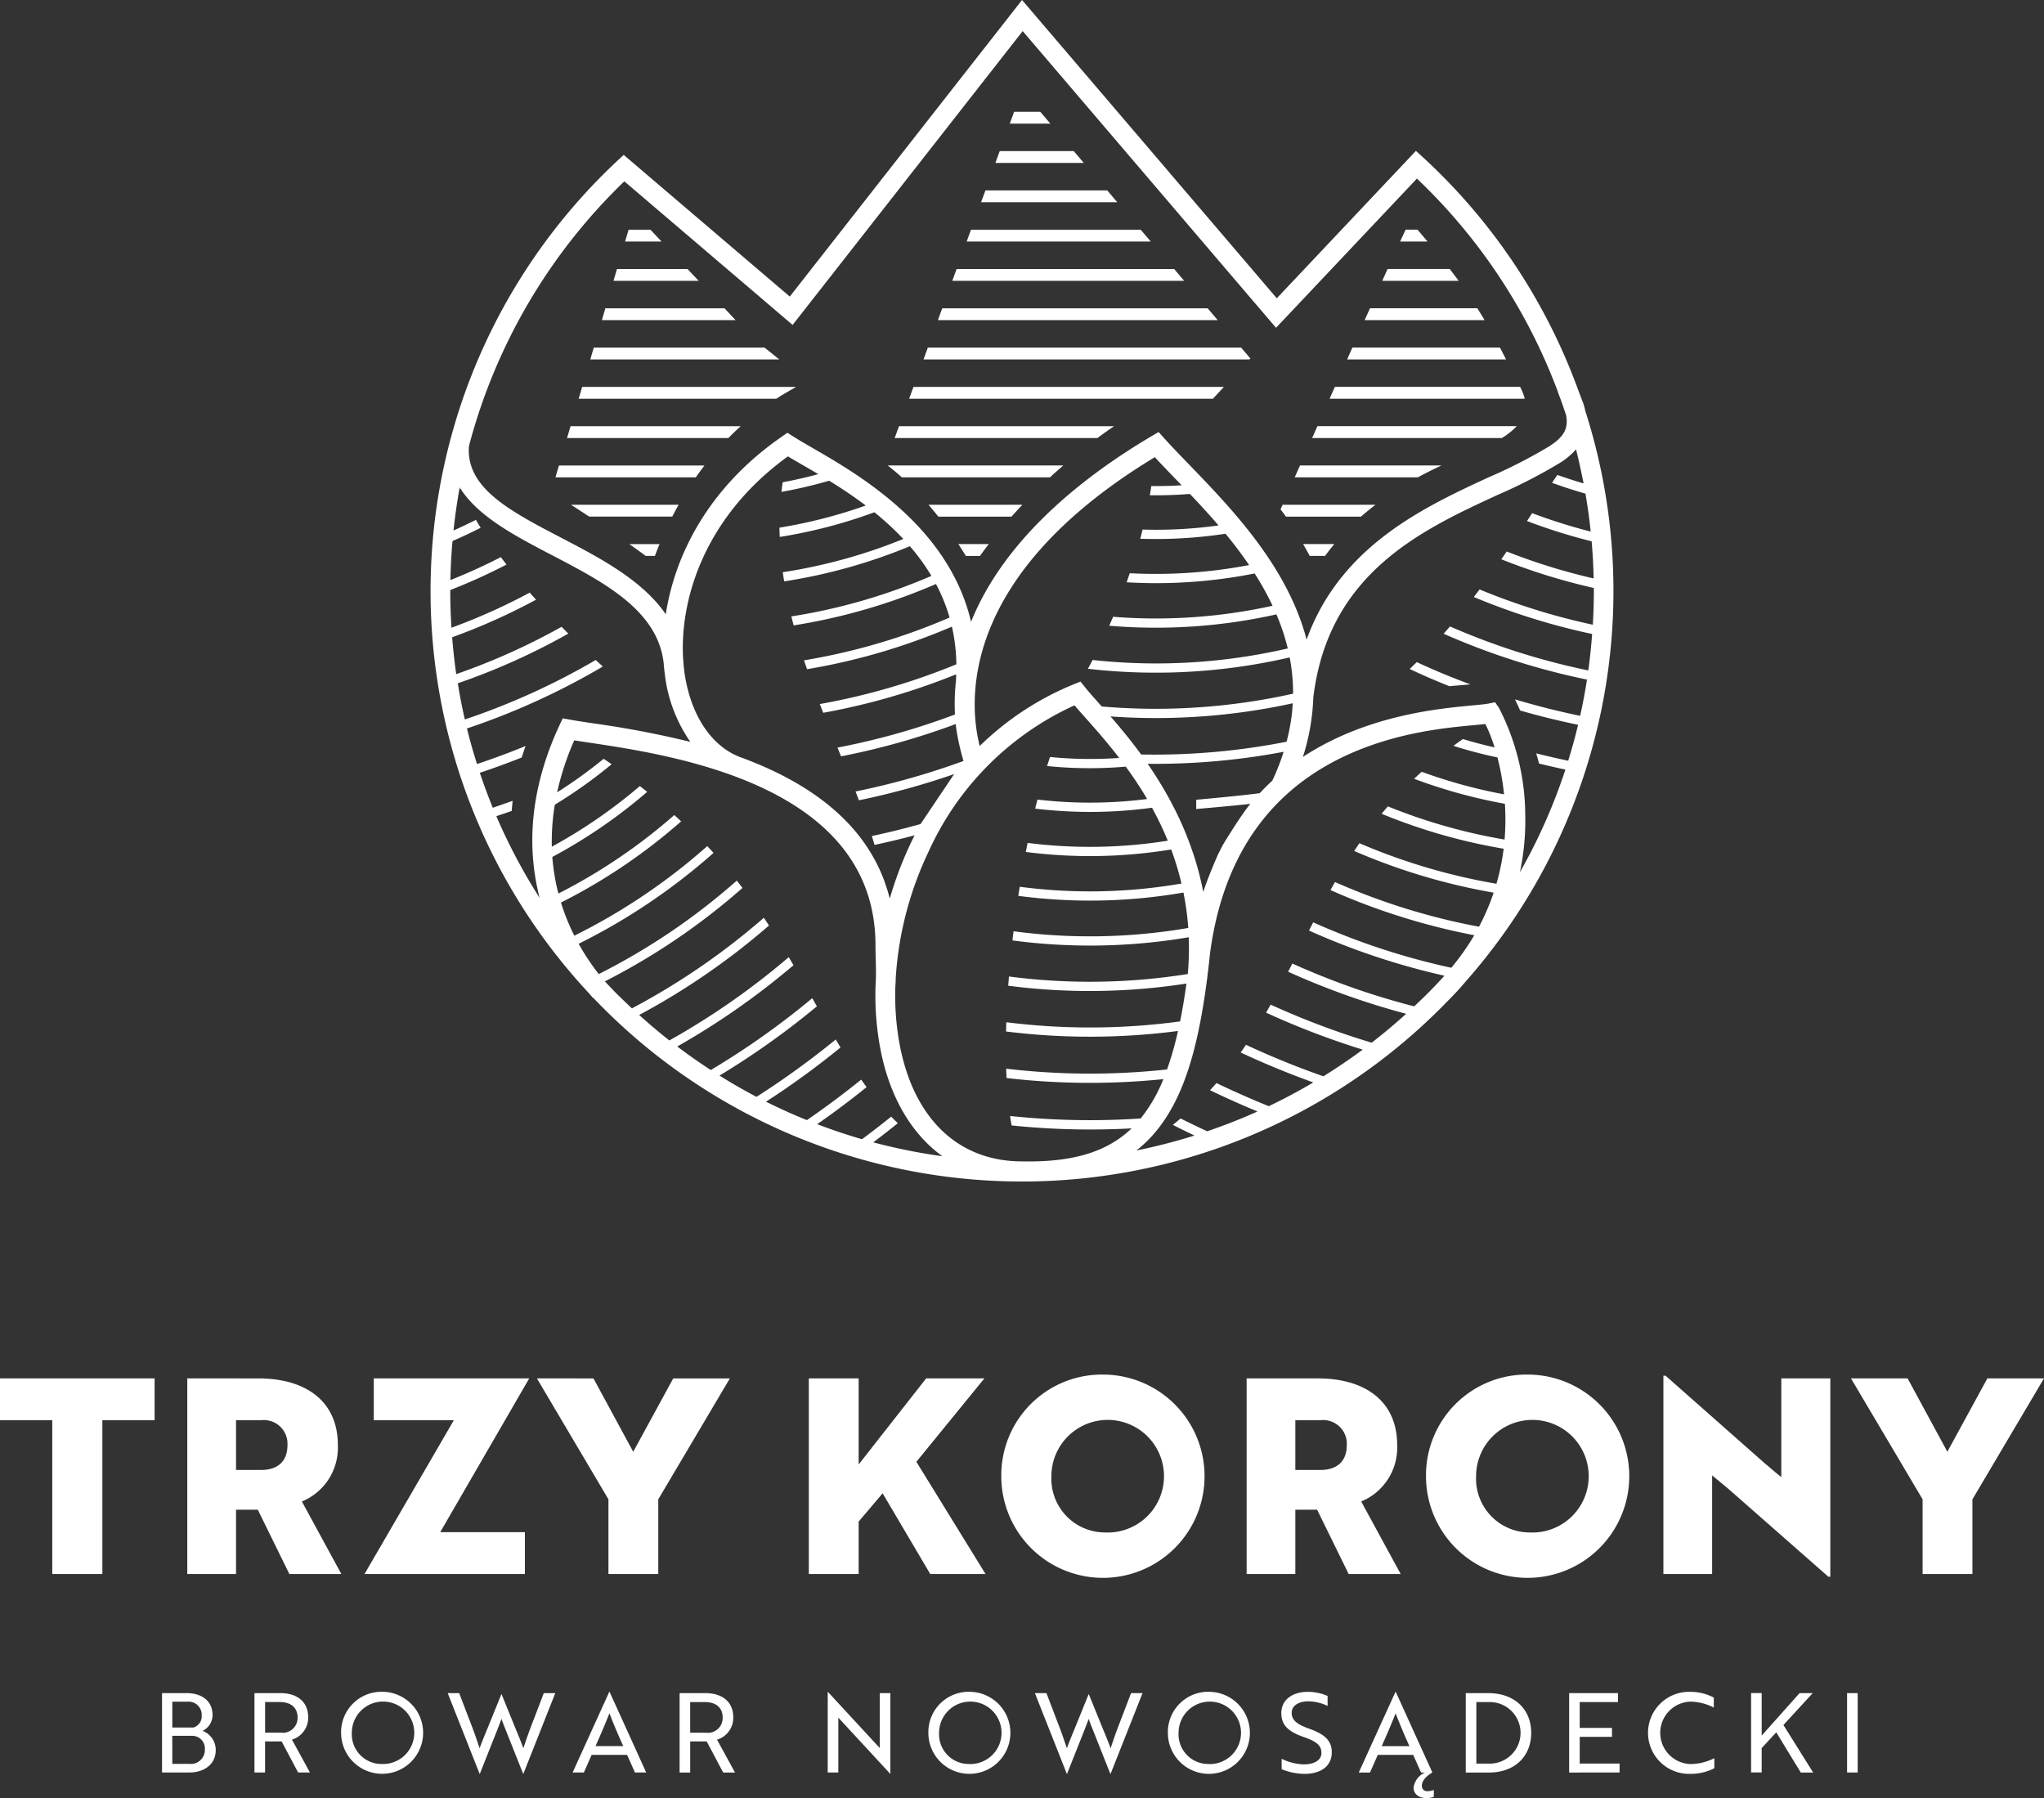 <svg xmlns="http://www.w3.org/2000/svg" width="216" height="190" viewBox="0 0 216 190"><rect x="0" y="0" width="216" height="190" fill="#333333" stroke="none"/><path d="M700.77,285.942c.659.465,1.246.89,1.727,1.248h.971q.224-.6.488-1.248Zm-6.163-4.153c.609.386,1.255.807,1.923,1.248h8.764c.209-.407.434-.828.671-1.248Zm-1.275-4.153-.372,1.248h14.827q.431-.625.913-1.248Zm1.225-4.153-.37,1.248h17.041c.413-.421.847-.84,1.3-1.248Zm1.226-4.153-.367,1.248H716.3c.171-.109.337-.22.508-.329l1.577-.919Zm19.267-4.153H697.01l-.367,1.248h19.969Zm-4.231-4.153H698.234l-.366,1.248h14.126Zm-3.912-4.153h-7.443l-.372,1.248h8.991ZM703,252.721h-2.309l-.372,1.248h3.853Zm32.54,33.221c.271.412.534.831.792,1.248h1.483q.451-.631.925-1.248Zm-3.153-4.153c.351.407.7.824,1.034,1.248h7.722c.375-.421.759-.836,1.146-1.248Zm-4.306-4.153q.737.573,1.488,1.248h15.648c.463-.429.93-.84,1.4-1.248Zm1.191-4.153-.458,1.248h21.414c.593-.438,1.181-.857,1.76-1.248Zm1.523-4.153-.46,1.248h32.1l1.158-1.248Zm34.619-4.153h-33.1l-.454,1.248h34.427l.1-.109Zm-3.535-4.153H733.835l-.458,1.248h29.566Zm-3.54-4.153H735.353l-.455,1.248h24.5Zm-3.537-4.153H736.874l-.458,1.248h19.451Zm-3.535-4.153H738.4l-.46,1.248H752.33Zm-3.54-4.153h-7.814l-.454,1.248h9.331Zm-3.535-4.153h-2.757l-.458,1.248h4.278Zm27.781,45.678c.259.448.491.877.7,1.248h1.613c.313-.433.638-.845.972-1.248Zm-2.173-4.153c-.142.315-.216.49-.216.49.183.229.38.483.575.758h7.926c.5-.441,1.013-.853,1.523-1.248Zm1.839-4.153q-.293.661-.555,1.248H784.1c.875-.474,1.71-.89,2.477-1.248Zm1.843-4.153c-.188.424-.375.84-.555,1.248H792.97a7.4,7.4,0,0,0,1.568-1.248Zm21.418-4.153H775.329c-.188.419-.375.836-.558,1.248H795.39A5.462,5.462,0,0,0,794.9,269.331Zm-2.13-4.153H777.177c-.183.415-.37.831-.555,1.248h16.787Q793.1,265.8,792.771,265.179Zm-2.389-4.153H779.037c-.183.407-.372.824-.56,1.248h12.668Q790.769,261.643,790.382,261.026Zm-2.914-4.153H780.9q-.274.6-.563,1.248H788.4C788.1,257.7,787.784,257.286,787.468,256.874Zm-3.407-4.153h-1.255c-.159.332-.355.753-.581,1.248h2.887C784.778,253.569,784.408,253.124,784.061,252.721Zm-.076,45.695c-.246.241-.5.486-.747.727q2.064.969,4.178,1.811l2.218-.187Q786.766,299.705,783.986,298.416Zm0,0c-.246.241-.5.486-.747.727q2.064.969,4.178,1.811l2.218-.187Q786.766,299.705,783.986,298.416ZM794.9,269.331H775.329c-.188.419-.375.836-.558,1.248H795.39A5.462,5.462,0,0,0,794.9,269.331Zm-21.418,4.153c-.188.424-.375.84-.555,1.248H792.97a7.4,7.4,0,0,0,1.568-1.248Zm19.288-8.305H777.177c-.183.415-.37.831-.555,1.248h16.787Q793.1,265.8,792.771,265.179Zm-2.389-4.153H779.037c-.183.407-.372.824-.56,1.248h12.668Q790.769,261.643,790.382,261.026Zm-2.914-4.153H780.9q-.274.6-.563,1.248H788.4C788.1,257.7,787.784,257.286,787.468,256.874ZM771.64,277.637q-.293.661-.555,1.248H784.1c.875-.474,1.71-.89,2.477-1.248Zm12.422-24.915h-1.255c-.159.332-.355.753-.581,1.248h2.887C784.778,253.569,784.408,253.124,784.061,252.721ZM769.8,281.789c-.142.315-.216.49-.216.49.183.229.38.483.575.758h7.926c.5-.441,1.013-.853,1.523-1.248Zm2.173,4.153c.259.448.491.877.7,1.248h1.613c.313-.433.638-.845.972-1.248Zm-6.559-20.763h-33.1l-.454,1.248h34.427l.1-.109ZM730.8,269.331l-.46,1.248h32.1l1.158-1.248Zm31.084-8.305H733.835l-.458,1.248h29.566Zm-3.54-4.153H735.353l-.455,1.248h24.5Zm-3.537-4.153H736.874l-.458,1.248h19.451Zm-3.535-4.153H738.4l-.46,1.248H752.33Zm-21.995,24.915-.458,1.248h21.414c.593-.438,1.181-.857,1.76-1.248Zm18.455-29.068h-7.814l-.454,1.248h9.331Zm-19.646,33.221q.737.573,1.488,1.248h15.648c.463-.429.93-.84,1.4-1.248Zm16.111-37.373h-2.757l-.458,1.248h4.278Zm-11.8,41.526c.351.407.7.824,1.034,1.248h7.722c.375-.421.759-.836,1.146-1.248Zm3.153,4.153c.271.412.534.831.792,1.248h1.483q.451-.631.925-1.248Zm-39.757-16.61-.367,1.248H716.3c.171-.109.337-.22.508-.329l1.577-.919Zm19.267-4.153H697.01l-.367,1.248h19.969Zm-20.493,8.305-.37,1.248h17.041c.413-.421.847-.84,1.3-1.248Zm16.262-12.458H698.234l-.366,1.248h14.126Zm-17.487,16.61-.372,1.248h14.827q.431-.625.913-1.248Zm13.576-20.763h-7.443l-.372,1.248h8.991Zm-12.3,24.915c.609.386,1.255.807,1.923,1.248h8.764c.209-.407.434-.828.671-1.248ZM703,252.721h-2.309l-.372,1.248h3.853Zm-2.23,33.221c.659.465,1.246.89,1.727,1.248h.971q.224-.6.488-1.248Zm0,0c.659.465,1.246.89,1.727,1.248h.971q.224-.6.488-1.248ZM703,252.721h-2.309l-.372,1.248h3.853Zm-8.393,29.068c.609.386,1.255.807,1.923,1.248h8.764c.209-.407.434-.828.671-1.248Zm12.3-24.915h-7.443l-.372,1.248h8.991Zm-13.576,20.763-.372,1.248h14.827q.431-.625.913-1.248Zm17.487-16.61H698.234l-.366,1.248h14.126Zm-16.262,12.458-.37,1.248h17.041c.413-.421.847-.84,1.3-1.248Zm20.493-8.305H697.01l-.367,1.248h19.969Zm-19.267,4.153-.367,1.248H716.3c.171-.109.337-.22.508-.329l1.577-.919Zm39.757,16.61c.271.412.534.831.792,1.248h1.483q.451-.631.925-1.248Zm-3.153-4.153c.351.407.7.824,1.034,1.248h7.722c.375-.421.759-.836,1.146-1.248Zm11.8-41.526h-2.757l-.458,1.248h4.278Zm-16.111,37.373q.737.573,1.488,1.248h15.648c.463-.429.93-.84,1.4-1.248Zm19.646-33.221h-7.814l-.454,1.248h9.331Zm-18.455,29.068-.458,1.248h21.414c.593-.438,1.181-.857,1.76-1.248Zm21.995-24.915H738.4l-.46,1.248H752.33Zm3.535,4.153H736.874l-.458,1.248h19.451Zm3.537,4.153H735.353l-.455,1.248h24.5Zm3.54,4.153H733.835l-.458,1.248h29.566ZM730.8,269.331l-.46,1.248h32.1l1.158-1.248Zm34.619-4.153h-33.1l-.454,1.248h34.427l.1-.109Zm6.559,20.763c.259.448.491.877.7,1.248h1.613c.313-.433.638-.845.972-1.248Zm-2.173-4.153c-.142.315-.216.49-.216.49.183.229.38.483.575.758h7.926c.5-.441,1.013-.853,1.523-1.248Zm14.26-29.068h-1.255c-.159.332-.355.753-.581,1.248h2.887C784.778,253.569,784.408,253.124,784.061,252.721ZM771.64,277.637q-.293.661-.555,1.248H784.1c.875-.474,1.71-.89,2.477-1.248Zm15.828-20.763H780.9q-.274.6-.563,1.248H788.4C788.1,257.7,787.784,257.286,787.468,256.874Zm2.914,4.153H779.037c-.183.407-.372.824-.56,1.248h12.668Q790.769,261.643,790.382,261.026Zm2.389,4.153H777.177c-.183.415-.37.831-.555,1.248h16.787Q793.1,265.8,792.771,265.179Zm-19.288,8.305c-.188.424-.375.84-.555,1.248H792.97a7.4,7.4,0,0,0,1.568-1.248Zm21.418-4.153H775.329c-.188.419-.375.836-.558,1.248H795.39A5.462,5.462,0,0,0,794.9,269.331Zm0,0H775.329c-.188.419-.375.836-.558,1.248H795.39A5.462,5.462,0,0,0,794.9,269.331Zm-21.418,4.153c-.188.424-.375.84-.555,1.248H792.97a7.4,7.4,0,0,0,1.568-1.248Zm19.288-8.305H777.177c-.183.415-.37.831-.555,1.248h16.787Q793.1,265.8,792.771,265.179Zm-2.389-4.153H779.037c-.183.407-.372.824-.56,1.248h12.668Q790.769,261.643,790.382,261.026Zm-2.914-4.153H780.9q-.274.6-.563,1.248H788.4C788.1,257.7,787.784,257.286,787.468,256.874ZM771.64,277.637q-.293.661-.555,1.248H784.1c.875-.474,1.71-.89,2.477-1.248Zm12.422-24.915h-1.255c-.159.332-.355.753-.581,1.248h2.887C784.778,253.569,784.408,253.124,784.061,252.721ZM769.8,281.789c-.142.315-.216.49-.216.49.183.229.38.483.575.758h7.926c.5-.441,1.013-.853,1.523-1.248Zm2.173,4.153c.259.448.491.877.7,1.248h1.613c.313-.433.638-.845.972-1.248Zm-6.559-20.763h-33.1l-.454,1.248h34.427l.1-.109ZM730.8,269.331l-.46,1.248h32.1l1.158-1.248Zm31.084-8.305H733.835l-.458,1.248h29.566Zm-3.54-4.153H735.353l-.455,1.248h24.5Zm-3.537-4.153H736.874l-.458,1.248h19.451Zm-3.535-4.153H738.4l-.46,1.248H752.33Zm-21.995,24.915-.458,1.248h21.414c.593-.438,1.181-.857,1.76-1.248Zm18.455-29.068h-7.814l-.454,1.248h9.331Zm-19.646,33.221q.737.573,1.488,1.248h15.648c.463-.429.93-.84,1.4-1.248Zm16.111-37.373h-2.757l-.458,1.248h4.278Zm-11.8,41.526c.351.407.7.824,1.034,1.248h7.722c.375-.421.759-.836,1.146-1.248Zm3.153,4.153c.271.412.534.831.792,1.248h1.483q.451-.631.925-1.248Zm-39.757-16.61-.367,1.248H716.3c.171-.109.337-.22.508-.329l1.577-.919Zm19.267-4.153H697.01l-.367,1.248h19.969Zm-20.493,8.305-.37,1.248h17.041c.413-.421.847-.84,1.3-1.248Zm16.262-12.458H698.234l-.366,1.248h14.126Zm-17.487,16.61-.372,1.248h14.827q.431-.625.913-1.248Zm13.576-20.763h-7.443l-.372,1.248h8.991Zm-12.3,24.915c.609.386,1.255.807,1.923,1.248h8.764c.209-.407.434-.828.671-1.248ZM703,252.721h-2.309l-.372,1.248h3.853Zm-2.23,33.221c.659.465,1.246.89,1.727,1.248h.971q.224-.6.488-1.248Zm0,0c.659.465,1.246.89,1.727,1.248h.971q.224-.6.488-1.248ZM703,252.721h-2.309l-.372,1.248h3.853Zm-8.393,29.068c.609.386,1.255.807,1.923,1.248h8.764c.209-.407.434-.828.671-1.248Zm12.3-24.915h-7.443l-.372,1.248h8.991Zm-13.576,20.763-.372,1.248h14.827q.431-.625.913-1.248Zm17.487-16.61H698.234l-.366,1.248h14.126Zm-16.262,12.458-.37,1.248h17.041c.413-.421.847-.84,1.3-1.248Zm20.493-8.305H697.01l-.367,1.248h19.969Zm-19.267,4.153-.367,1.248H716.3c.171-.109.337-.22.508-.329l1.577-.919Zm39.757,16.61c.271.412.534.831.792,1.248h1.483q.451-.631.925-1.248Zm-3.153-4.153c.351.407.7.824,1.034,1.248h7.722c.375-.421.759-.836,1.146-1.248Zm11.8-41.526h-2.757l-.458,1.248h4.278Zm-16.111,37.373q.737.573,1.488,1.248h15.648c.463-.429.93-.84,1.4-1.248Zm19.646-33.221h-7.814l-.454,1.248h9.331Zm-18.455,29.068-.458,1.248h21.414c.593-.438,1.181-.857,1.76-1.248Zm21.995-24.915H738.4l-.46,1.248H752.33Zm3.535,4.153H736.874l-.458,1.248h19.451Zm3.537,4.153H735.353l-.455,1.248h24.5Zm3.54,4.153H733.835l-.458,1.248h29.566ZM730.8,269.331l-.46,1.248h32.1l1.158-1.248Zm34.619-4.153h-33.1l-.454,1.248h34.427l.1-.109Zm6.559,20.763c.259.448.491.877.7,1.248h1.613c.313-.433.638-.845.972-1.248Zm-2.173-4.153c-.142.315-.216.49-.216.49.183.229.38.483.575.758h7.926c.5-.441,1.013-.853,1.523-1.248Zm14.26-29.068h-1.255c-.159.332-.355.753-.581,1.248h2.887C784.778,253.569,784.408,253.124,784.061,252.721ZM771.64,277.637q-.293.661-.555,1.248H784.1c.875-.474,1.71-.89,2.477-1.248Zm15.828-20.763H780.9q-.274.6-.563,1.248H788.4C788.1,257.7,787.784,257.286,787.468,256.874Zm2.914,4.153H779.037c-.183.407-.372.824-.56,1.248h12.668Q790.769,261.643,790.382,261.026Zm2.389,4.153H777.177c-.183.415-.37.831-.555,1.248h16.787Q793.1,265.8,792.771,265.179Zm-19.288,8.305c-.188.424-.375.84-.555,1.248H792.97a7.4,7.4,0,0,0,1.568-1.248Zm21.418-4.153H775.329c-.188.419-.375.836-.558,1.248H795.39A5.462,5.462,0,0,0,794.9,269.331Zm0,0H775.329c-.188.419-.375.836-.558,1.248H795.39A5.462,5.462,0,0,0,794.9,269.331Zm-21.418,4.153c-.188.424-.375.84-.555,1.248H792.97a7.4,7.4,0,0,0,1.568-1.248Zm19.288-8.305H777.177c-.183.415-.37.831-.555,1.248h16.787Q793.1,265.8,792.771,265.179Zm-2.389-4.153H779.037c-.183.407-.372.824-.56,1.248h12.668Q790.769,261.643,790.382,261.026Zm-2.914-4.153H780.9q-.274.6-.563,1.248H788.4C788.1,257.7,787.784,257.286,787.468,256.874ZM771.64,277.637q-.293.661-.555,1.248H784.1c.875-.474,1.71-.89,2.477-1.248Zm12.422-24.915h-1.255c-.159.332-.355.753-.581,1.248h2.887C784.778,253.569,784.408,253.124,784.061,252.721ZM769.8,281.789c-.142.315-.216.49-.216.49.183.229.38.483.575.758h7.926c.5-.441,1.013-.853,1.523-1.248Zm2.173,4.153c.259.448.491.877.7,1.248h1.613c.313-.433.638-.845.972-1.248Zm-6.559-20.763h-33.1l-.454,1.248h34.427l.1-.109ZM730.8,269.331l-.46,1.248h32.1l1.158-1.248Zm31.084-8.305H733.835l-.458,1.248h29.566Zm-3.54-4.153H735.353l-.455,1.248h24.5Zm-3.537-4.153H736.874l-.458,1.248h19.451Zm-3.535-4.153H738.4l-.46,1.248H752.33Zm-21.995,24.915-.458,1.248h21.414c.593-.438,1.181-.857,1.76-1.248Zm18.455-29.068h-7.814l-.454,1.248h9.331Zm-19.646,33.221q.737.573,1.488,1.248h15.648c.463-.429.93-.84,1.4-1.248Zm16.111-37.373h-2.757l-.458,1.248h4.278Zm-11.8,41.526c.351.407.7.824,1.034,1.248h7.722c.375-.421.759-.836,1.146-1.248Zm3.153,4.153c.271.412.534.831.792,1.248h1.483q.451-.631.925-1.248Zm-39.757-16.61-.367,1.248H716.3c.171-.109.337-.22.508-.329l1.577-.919Zm19.267-4.153H697.01l-.367,1.248h19.969Zm-20.493,8.305-.37,1.248h17.041c.413-.421.847-.84,1.3-1.248Zm16.262-12.458H698.234l-.366,1.248h14.126Zm-17.487,16.61-.372,1.248h14.827q.431-.625.913-1.248Zm13.576-20.763h-7.443l-.372,1.248h8.991Zm-12.3,24.915c.609.386,1.255.807,1.923,1.248h8.764c.209-.407.434-.828.671-1.248ZM703,252.721h-2.309l-.372,1.248h3.853Zm-2.23,33.221c.659.465,1.246.89,1.727,1.248h.971q.224-.6.488-1.248Zm0,0c.659.465,1.246.89,1.727,1.248h.971q.224-.6.488-1.248ZM703,252.721h-2.309l-.372,1.248h3.853Zm-8.393,29.068c.609.386,1.255.807,1.923,1.248h8.764c.209-.407.434-.828.671-1.248Zm12.3-24.915h-7.443l-.372,1.248h8.991Zm-13.576,20.763-.372,1.248h14.827q.431-.625.913-1.248Zm17.487-16.61H698.234l-.366,1.248h14.126Zm-16.262,12.458-.37,1.248h17.041c.413-.421.847-.84,1.3-1.248Zm20.493-8.305H697.01l-.367,1.248h19.969Zm-19.267,4.153-.367,1.248H716.3c.171-.109.337-.22.508-.329l1.577-.919Zm39.757,16.61c.271.412.534.831.792,1.248h1.483q.451-.631.925-1.248Zm-3.153-4.153c.351.407.7.824,1.034,1.248h7.722c.375-.421.759-.836,1.146-1.248Zm11.8-41.526h-2.757l-.458,1.248h4.278Zm-16.111,37.373q.737.573,1.488,1.248h15.648c.463-.429.93-.84,1.4-1.248Zm19.646-33.221h-7.814l-.454,1.248h9.331Zm-18.455,29.068-.458,1.248h21.414c.593-.438,1.181-.857,1.76-1.248Zm21.995-24.915H738.4l-.46,1.248H752.33Zm3.535,4.153H736.874l-.458,1.248h19.451Zm3.537,4.153H735.353l-.455,1.248h24.5Zm3.54,4.153H733.835l-.458,1.248h29.566ZM730.8,269.331l-.46,1.248h32.1l1.158-1.248Zm34.619-4.153h-33.1l-.454,1.248h34.427l.1-.109Zm6.559,20.763c.259.448.491.877.7,1.248h1.613c.313-.433.638-.845.972-1.248Zm-2.173-4.153c-.142.315-.216.49-.216.49.183.229.38.483.575.758h7.926c.5-.441,1.013-.853,1.523-1.248Zm14.26-29.068h-1.255c-.159.332-.355.753-.581,1.248h2.887C784.778,253.569,784.408,253.124,784.061,252.721ZM771.64,277.637q-.293.661-.555,1.248H784.1c.875-.474,1.71-.89,2.477-1.248Zm15.828-20.763H780.9q-.274.6-.563,1.248H788.4C788.1,257.7,787.784,257.286,787.468,256.874Zm2.914,4.153H779.037c-.183.407-.372.824-.56,1.248h12.668Q790.769,261.643,790.382,261.026Zm2.389,4.153H777.177c-.183.415-.37.831-.555,1.248h16.787Q793.1,265.8,792.771,265.179Zm-19.288,8.305c-.188.424-.375.84-.555,1.248H792.97a7.4,7.4,0,0,0,1.568-1.248Zm21.418-4.153H775.329c-.188.419-.375.836-.558,1.248H795.39A5.462,5.462,0,0,0,794.9,269.331Zm0,0H775.329c-.188.419-.375.836-.558,1.248H795.39A5.462,5.462,0,0,0,794.9,269.331Zm-21.418,4.153c-.188.424-.375.84-.555,1.248H792.97a7.4,7.4,0,0,0,1.568-1.248Zm19.288-8.305H777.177c-.183.415-.37.831-.555,1.248h16.787Q793.1,265.8,792.771,265.179Zm-2.389-4.153H779.037c-.183.407-.372.824-.56,1.248h12.668Q790.769,261.643,790.382,261.026Zm-2.914-4.153H780.9q-.274.6-.563,1.248H788.4C788.1,257.7,787.784,257.286,787.468,256.874ZM771.64,277.637q-.293.661-.555,1.248H784.1c.875-.474,1.71-.89,2.477-1.248Zm12.422-24.915h-1.255c-.159.332-.355.753-.581,1.248h2.887C784.778,253.569,784.408,253.124,784.061,252.721ZM769.8,281.789c-.142.315-.216.49-.216.49.183.229.38.483.575.758h7.926c.5-.441,1.013-.853,1.523-1.248Zm2.173,4.153c.259.448.491.877.7,1.248h1.613c.313-.433.638-.845.972-1.248Zm-6.559-20.763h-33.1l-.454,1.248h34.427l.1-.109ZM730.8,269.331l-.46,1.248h32.1l1.158-1.248Zm31.084-8.305H733.835l-.458,1.248h29.566Zm-3.54-4.153H735.353l-.455,1.248h24.5Zm-3.537-4.153H736.874l-.458,1.248h19.451Zm-3.535-4.153H738.4l-.46,1.248H752.33Zm-21.995,24.915-.458,1.248h21.414c.593-.438,1.181-.857,1.76-1.248Zm18.455-29.068h-7.814l-.454,1.248h9.331Zm-19.646,33.221q.737.573,1.488,1.248h15.648c.463-.429.93-.84,1.4-1.248Zm16.111-37.373h-2.757l-.458,1.248h4.278Zm-11.8,41.526c.351.407.7.824,1.034,1.248h7.722c.375-.421.759-.836,1.146-1.248Zm3.153,4.153c.271.412.534.831.792,1.248h1.483q.451-.631.925-1.248Zm-39.757-16.61-.367,1.248H716.3c.171-.109.337-.22.508-.329l1.577-.919Zm19.267-4.153H697.01l-.367,1.248h19.969Zm-20.493,8.305-.37,1.248h17.041c.413-.421.847-.84,1.3-1.248Zm16.262-12.458H698.234l-.366,1.248h14.126Zm-17.487,16.61-.372,1.248h14.827q.431-.625.913-1.248Zm13.576-20.763h-7.443l-.372,1.248h8.991Zm-12.3,24.915c.609.386,1.255.807,1.923,1.248h8.764c.209-.407.434-.828.671-1.248ZM703,252.721h-2.309l-.372,1.248h3.853Zm-2.23,33.221c.659.465,1.246.89,1.727,1.248h.971q.224-.6.488-1.248Zm0,0c.659.465,1.246.89,1.727,1.248h.971q.224-.6.488-1.248ZM703,252.721h-2.309l-.372,1.248h3.853Zm-8.393,29.068c.609.386,1.255.807,1.923,1.248h8.764c.209-.407.434-.828.671-1.248Zm12.3-24.915h-7.443l-.372,1.248h8.991Zm-13.576,20.763-.372,1.248h14.827q.431-.625.913-1.248Zm17.487-16.61H698.234l-.366,1.248h14.126Zm-16.262,12.458-.37,1.248h17.041c.413-.421.847-.84,1.3-1.248Zm20.493-8.305H697.01l-.367,1.248h19.969Zm-19.267,4.153-.367,1.248H716.3c.171-.109.337-.22.508-.329l1.577-.919Zm39.757,16.61c.271.412.534.831.792,1.248h1.483q.451-.631.925-1.248Zm-3.153-4.153c.351.407.7.824,1.034,1.248h7.722c.375-.421.759-.836,1.146-1.248Zm11.8-41.526h-2.757l-.458,1.248h4.278Zm-16.111,37.373q.737.573,1.488,1.248h15.648c.463-.429.93-.84,1.4-1.248Zm19.646-33.221h-7.814l-.454,1.248h9.331Zm-18.455,29.068-.458,1.248h21.414c.593-.438,1.181-.857,1.76-1.248Zm21.995-24.915H738.4l-.46,1.248H752.33Zm3.535,4.153H736.874l-.458,1.248h19.451Zm3.537,4.153H735.353l-.455,1.248h24.5Zm3.54,4.153H733.835l-.458,1.248h29.566ZM730.8,269.331l-.46,1.248h32.1l1.158-1.248Zm34.619-4.153h-33.1l-.454,1.248h34.427l.1-.109Zm6.559,20.763c.259.448.491.877.7,1.248h1.613c.313-.433.638-.845.972-1.248Zm-2.173-4.153c-.142.315-.216.49-.216.49.183.229.38.483.575.758h7.926c.5-.441,1.013-.853,1.523-1.248Zm14.26-29.068h-1.255c-.159.332-.355.753-.581,1.248h2.887C784.778,253.569,784.408,253.124,784.061,252.721ZM771.64,277.637q-.293.661-.555,1.248H784.1c.875-.474,1.71-.89,2.477-1.248Zm12.346,20.779c-.246.241-.5.486-.747.727q2.064.969,4.178,1.811l2.218-.187Q786.766,299.705,783.986,298.416Zm3.482-41.542H780.9q-.274.6-.563,1.248H788.4C788.1,257.7,787.784,257.286,787.468,256.874Zm2.914,4.153H779.037c-.183.407-.372.824-.56,1.248h12.668Q790.769,261.643,790.382,261.026Zm2.389,4.153H777.177c-.183.415-.37.831-.555,1.248h16.787Q793.1,265.8,792.771,265.179Zm-19.288,8.305c-.188.424-.375.84-.555,1.248H792.97a7.4,7.4,0,0,0,1.568-1.248Zm21.418-4.153H775.329c-.188.419-.375.836-.558,1.248H795.39A5.462,5.462,0,0,0,794.9,269.331Zm-10.916,29.085c-.246.241-.5.486-.747.727q2.064.969,4.178,1.811l2.218-.187Q786.766,299.705,783.986,298.416ZM794.9,269.331H775.329c-.188.419-.375.836-.558,1.248H795.39A5.462,5.462,0,0,0,794.9,269.331Zm-21.418,4.153c-.188.424-.375.84-.555,1.248H792.97a7.4,7.4,0,0,0,1.568-1.248Zm19.288-8.305H777.177c-.183.415-.37.831-.555,1.248h16.787Q793.1,265.8,792.771,265.179Zm-2.389-4.153H779.037c-.183.407-.372.824-.56,1.248h12.668Q790.769,261.643,790.382,261.026Zm-2.914-4.153H780.9q-.274.6-.563,1.248H788.4C788.1,257.7,787.784,257.286,787.468,256.874ZM771.64,277.637q-.293.661-.555,1.248H784.1c.875-.474,1.71-.89,2.477-1.248Zm12.422-24.915h-1.255c-.159.332-.355.753-.581,1.248h2.887C784.778,253.569,784.408,253.124,784.061,252.721ZM769.8,281.789c-.142.315-.216.49-.216.49.183.229.38.483.575.758h7.926c.5-.441,1.013-.853,1.523-1.248Zm2.173,4.153c.259.448.491.877.7,1.248h1.613c.313-.433.638-.845.972-1.248Zm-6.559-20.763h-33.1l-.454,1.248h34.427l.1-.109ZM730.8,269.331l-.46,1.248h32.1l1.158-1.248Zm31.084-8.305H733.835l-.458,1.248h29.566Zm-3.54-4.153H735.353l-.455,1.248h24.5Zm-3.537-4.153H736.874l-.458,1.248h19.451Zm-3.535-4.153H738.4l-.46,1.248H752.33Zm-21.995,24.915-.458,1.248h21.414c.593-.438,1.181-.857,1.76-1.248Zm18.455-29.068h-7.814l-.454,1.248h9.331Zm-19.646,33.221q.737.573,1.488,1.248h15.648c.463-.429.93-.84,1.4-1.248Zm16.111-37.373h-2.757l-.458,1.248h4.278Zm-11.8,41.526c.351.407.7.824,1.034,1.248h7.722c.375-.421.759-.836,1.146-1.248Zm3.153,4.153c.271.412.534.831.792,1.248h1.483q.451-.631.925-1.248Zm-39.757-16.61-.367,1.248H716.3c.171-.109.337-.22.508-.329l1.577-.919Zm19.267-4.153H697.01l-.367,1.248h19.969Zm-20.493,8.305-.37,1.248h17.041c.413-.421.847-.84,1.3-1.248Zm16.262-12.458H698.234l-.366,1.248h14.126Zm-17.487,16.61-.372,1.248h14.827q.431-.625.913-1.248Zm13.576-20.763h-7.443l-.372,1.248h8.991Zm-12.3,24.915c.609.386,1.255.807,1.923,1.248h8.764c.209-.407.434-.828.671-1.248ZM703,252.721h-2.309l-.372,1.248h3.853Zm-2.23,33.221c.659.465,1.246.89,1.727,1.248h.971q.224-.6.488-1.248Zm0,0c.659.465,1.246.89,1.727,1.248h.971q.224-.6.488-1.248ZM703,252.721h-2.309l-.372,1.248h3.853Zm-8.393,29.068c.609.386,1.255.807,1.923,1.248h8.764c.209-.407.434-.828.671-1.248Zm12.3-24.915h-7.443l-.372,1.248h8.991Zm-13.576,20.763-.372,1.248h14.827q.431-.625.913-1.248Zm17.487-16.61H698.234l-.366,1.248h14.126Zm-16.262,12.458-.37,1.248h17.041c.413-.421.847-.84,1.3-1.248Zm20.493-8.305H697.01l-.367,1.248h19.969Zm-19.267,4.153-.367,1.248H716.3c.171-.109.337-.22.508-.329l1.577-.919Zm39.757,16.61c.271.412.534.831.792,1.248h1.483q.451-.631.925-1.248Zm-3.153-4.153c.351.407.7.824,1.034,1.248h7.722c.375-.421.759-.836,1.146-1.248Zm11.8-41.526h-2.757l-.458,1.248h4.278Zm-16.111,37.373q.737.573,1.488,1.248h15.648c.463-.429.93-.84,1.4-1.248Zm19.646-33.221h-7.814l-.454,1.248h9.331Zm-18.455,29.068-.458,1.248h21.414c.593-.438,1.181-.857,1.76-1.248Zm21.995-24.915H738.4l-.46,1.248H752.33Zm3.535,4.153H736.874l-.458,1.248h19.451Zm3.537,4.153H735.353l-.455,1.248h24.5Zm3.54,4.153H733.835l-.458,1.248h29.566ZM730.8,269.331l-.46,1.248h32.1l1.158-1.248Zm34.619-4.153h-33.1l-.454,1.248h34.427l.1-.109Zm6.559,20.763c.259.448.491.877.7,1.248h1.613c.313-.433.638-.845.972-1.248Zm-2.173-4.153c-.142.315-.216.49-.216.49.183.229.38.483.575.758h7.926c.5-.441,1.013-.853,1.523-1.248Zm14.26-29.068h-1.255c-.159.332-.355.753-.581,1.248h2.887C784.778,253.569,784.408,253.124,784.061,252.721ZM771.64,277.637q-.293.661-.555,1.248H784.1c.875-.474,1.71-.89,2.477-1.248Zm12.346,20.779c-.246.241-.5.486-.747.727q2.064.969,4.178,1.811l2.218-.187Q786.766,299.705,783.986,298.416Zm3.482-41.542H780.9q-.274.6-.563,1.248H788.4C788.1,257.7,787.784,257.286,787.468,256.874Zm2.914,4.153H779.037c-.183.407-.372.824-.56,1.248h12.668Q790.769,261.643,790.382,261.026Zm2.389,4.153H777.177c-.183.415-.37.831-.555,1.248h16.787Q793.1,265.8,792.771,265.179Zm-19.288,8.305c-.188.424-.375.84-.555,1.248H792.97a7.4,7.4,0,0,0,1.568-1.248Zm21.418-4.153H775.329c-.188.419-.375.836-.558,1.248H795.39A5.462,5.462,0,0,0,794.9,269.331Zm-10.916,29.085c-.246.241-.5.486-.747.727q2.064.969,4.178,1.811l2.218-.187Q786.766,299.705,783.986,298.416ZM794.9,269.331H775.329c-.188.419-.375.836-.558,1.248H795.39A5.462,5.462,0,0,0,794.9,269.331Zm-21.973,5.4H792.97a7.4,7.4,0,0,0,1.568-1.248H773.483C773.3,273.908,773.108,274.325,772.928,274.732Zm19.843-9.553H777.177c-.183.415-.37.831-.555,1.248h16.787Q793.1,265.8,792.771,265.179Zm-2.389-4.153H779.037c-.183.407-.372.824-.56,1.248h12.668Q790.769,261.643,790.382,261.026Zm-2.914-4.153H780.9q-.274.6-.563,1.248H788.4C788.1,257.7,787.784,257.286,787.468,256.874Zm-16.383,22.011H784.1c.875-.474,1.71-.89,2.477-1.248H771.64Q771.347,278.3,771.085,278.884Zm12.977-26.163h-1.255c-.159.332-.355.753-.581,1.248h2.887C784.778,253.569,784.408,253.124,784.061,252.721ZM769.585,282.28c.183.229.38.483.575.758h7.926c.5-.441,1.013-.853,1.523-1.248H769.8C769.659,282.1,769.585,282.28,769.585,282.28Zm3.085,4.91h1.613c.313-.433.638-.845.972-1.248h-3.281C772.232,286.39,772.465,286.818,772.669,287.19Zm-40.357-22.011-.454,1.248h34.427l.1-.109-.972-1.139Zm-1.976,5.4h32.1l1.158-1.248H730.8Zm31.543-9.553H733.835l-.458,1.248h29.566Zm-3.54-4.153H735.353l-.455,1.248h24.5Zm-3.537-4.153H736.874l-.458,1.248h19.451Zm-3.535-4.153H738.4l-.46,1.248H752.33Zm-22.453,26.163h21.414c.593-.438,1.181-.857,1.76-1.248H729.273Zm18.913-30.316h-7.814l-.454,1.248h9.331Zm-18.158,34.468h15.648c.463-.429.93-.84,1.4-1.248H728.081Q728.818,278.209,729.569,278.884Zm14.623-38.621h-2.757l-.458,1.248h4.278Zm-10.77,42.774h7.722c.375-.421.759-.836,1.146-1.248h-9.9C732.738,282.2,733.085,282.613,733.422,283.037Zm2.911,4.153h1.483q.451-.631.925-1.248h-3.2C735.811,286.354,736.074,286.773,736.333,287.19Zm-40.917-16.61H716.3c.171-.109.337-.22.508-.329l1.577-.919h-22.6Zm19.634-5.4H697.01l-.367,1.248h19.969Zm-20.864,9.553h17.041c.413-.421.847-.84,1.3-1.248H694.557Zm16.633-13.706H698.234l-.366,1.248h14.126ZM692.96,278.884h14.827q.431-.625.913-1.248H693.332Zm13.948-22.011h-7.443l-.372,1.248h8.991ZM696.53,283.037h8.764c.209-.407.434-.828.671-1.248H694.607C695.216,282.175,695.862,282.6,696.53,283.037ZM703,252.721h-2.309l-.372,1.248h3.853Zm-.5,34.469h.971q.224-.6.488-1.248H700.77C701.429,286.407,702.016,286.832,702.5,287.19Zm99.28-15.367c-.045-.2-.1-.415-.162-.635l-.509-1.337a62.454,62.454,0,0,0-17.22-25.46l-14.7,15.575-26.922-31.519-24.543,31.339-17.549-14.97A62.272,62.272,0,0,0,696.5,333.4c.145.171.283.336.416.486l.021-.02a62.584,62.584,0,0,0,90.288.382h0q1.025-1.016,1.893-2.051a62.329,62.329,0,0,0,12.658-60.371Zm-117.956,3.741a60.106,60.106,0,0,1,16.415-27.956l16.128,13.76,1.656,1.414,1.343-1.714,22.97-29.334,25.262,29.584,1.511,1.764,1.6-1.69,13.288-14.075a60.051,60.051,0,0,1,13.246,18.552q.914,2,1.672,4.036l-.012,0,.287.753c.2.549.384,1.1.567,1.652.275,1.394-.221,2.292-1.751,3.282a53.37,53.37,0,0,1-6.375,3.267c-6.842,3.158-15.719,7.266-19.293,17.176-2.026-7.744-7.931-13.855-12.417-18.5-.968-1-1.881-1.947-2.652-2.8l-.57-.637-.735.433c-6.968,4.115-15.485,10.68-19.084,19.622-2.36-10.048-11.791-15.507-16.778-18.386-.809-.466-1.5-.871-2.043-1.216l-.588-.374-.572.4c-7.8,5.388-11.324,12.553-12.28,18.779-2.48-3.612-6.958-5.951-11.056-8.089C688.141,282.443,683.463,280,683.821,275.563Zm76.848,37.394v.978c1.093-.1,4.633-.407,5.717-.549a.724.724,0,0,0-.054.071c-.067.083-.133.171-.2.258a.569.569,0,0,1-.047.057c-.062.085-.124.175-.191.263-.28.383-.576.812-.856,1.236-.083.121-.162.241-.237.362s-.175.267-.259.4c-.062.1-.126.2-.187.3s-.133.211-.2.312-.124.195-.178.287l-.012.017-.026.038-.05.088c-.071.107-.13.2-.18.282l-.017.029c-.029.051-.057.092-.079.13a.671.671,0,0,1-.05.083.459.459,0,0,0-.042.066l0,0L763,318.683s-1.1,2.481-1.582,4.02a32.172,32.172,0,0,0-.992-3.852c-.054-.168-.33-.958-.33-.958a34.767,34.767,0,0,0-1.663-3.881c-.1-.187-.5-.961-.5-.961a42.453,42.453,0,0,0-2.389-3.895,72.813,72.813,0,0,0,14.369-1.266,25.323,25.323,0,0,1-1.2,3.054q-.737.675-1.433,1.432c.033-.038.067-.078.1-.116C765.969,312.467,762.1,312.829,760.669,312.958Zm-5.82-4.785c-1.131-1.548-2.251-2.888-3.236-4.02a67.724,67.724,0,0,0,19.255-1.39c0,.038-.029.508-.05.767a20.933,20.933,0,0,1-.6,3.294A72.023,72.023,0,0,1,754.849,308.173Zm-4.161-5.071c-.071-.085-.147-.167-.221-.246-.614-.7-1.148-1.29-1.539-1.781l-.488-.608-.717.291a30.872,30.872,0,0,0-9.931,6.52c-1.131-4.423-2.394-17.867,18.5-30.52.655.7,1.371,1.447,2.121,2.226.234.241.476.49.718.741q-1.6.1-3.207.083c-.05.324-.1.649-.154.973,1.418.021,2.831-.029,4.232-.14.992,1.04,2.019,2.15,3.027,3.329a47.856,47.856,0,0,1-8.026.436c-.08.324-.163.649-.247.97a48.822,48.822,0,0,0,9.01-.53c.868,1.053,1.71,2.161,2.493,3.312a52.6,52.6,0,0,1-12.612.862c-.109.324-.222.646-.33.957a53.491,53.491,0,0,0,13.526-.931,29.594,29.594,0,0,1,1.893,3.412,57.267,57.267,0,0,1-16.844,1.165c-.142.324-.28.637-.413.945a58.308,58.308,0,0,0,17.666-1.2,22.675,22.675,0,0,1,1.2,3.6,61.833,61.833,0,0,1-20.623,1.219c-.18.346-.346.658-.5.928a62.726,62.726,0,0,0,21.326-1.2,20.315,20.315,0,0,1,.36,3.833A66.776,66.776,0,0,1,750.688,303.1Zm-25.66,9.911a80.9,80.9,0,0,0,10.061-2.767l-3.549,5.277q-2.545.711-5.148,1.269c.1.315.195.628.283.936q2.139-.455,4.237-1.016s-.258.512-.417.85a39.3,39.3,0,0,0-2.209,5.838c-.076-.291-.154-.575-.237-.857l-.313-.937c-2.436-6.679-8.474-10.606-14.87-13.011l0-.008c-3.219-1.006-5.554-4.332-6.249-8.9-.047-.291-.08-.595-.109-.9-.012-.18-.029-.358-.045-.528-.443-6.313,2.18-15.171,11.061-21.587.451.275.963.569,1.527.895.525.3,1.092.632,1.685.981q-1.853.507-3.762.857c-.053.341-.1.679-.133,1.02a49.356,49.356,0,0,0,5.041-1.181c1.238.761,2.555,1.631,3.865,2.621a52.181,52.181,0,0,1-9.118,2.339c0,.329.017.653.029.981a52.819,52.819,0,0,0,10-2.607,30.018,30.018,0,0,1,3.06,2.82,56.42,56.42,0,0,1-12.738,3.516c.045.321.092.646.147.966a57.575,57.575,0,0,0,13.283-3.715,21.7,21.7,0,0,1,2.277,3.137,61.176,61.176,0,0,1-14.8,4.281c.079.317.157.632.24.949a62.424,62.424,0,0,0,15.041-4.373,18.223,18.223,0,0,1,1.438,3.544,65.831,65.831,0,0,1-15.378,4.519c.1.315.209.628.318.94a66.8,66.8,0,0,0,15.307-4.5,18.893,18.893,0,0,1,.47,3.982,70.5,70.5,0,0,1-14.43,4.2c.121.308.242.616.366.923A71.526,71.526,0,0,0,735.31,299.7c-.008.238-.012.471-.029.717a21.846,21.846,0,0,0-.1,3.528,75.44,75.44,0,0,1-12.417,3.5c.125.312.254.616.38.923a76.815,76.815,0,0,0,12.116-3.412c.014.116.026.232.042.35s.029.237.05.353a25.07,25.07,0,0,0,.729,3.2,79.461,79.461,0,0,1-11.412,3.225C724.791,312.4,724.912,312.709,725.028,313.012Zm-38.314,1.676c.543-.183,1.084-.358,1.622-.554.026-.353.059-.711.1-1.068-.7.254-1.4.495-2.1.732q-.744-1.822-1.371-3.691,2.239-.742,4.427-1.619c.125-.4.263-.806.413-1.215q-2.534,1.043-5.137,1.906-.594-1.861-1.063-3.757a75.447,75.447,0,0,0,14.356-6.544c-.242-.225-.493-.454-.747-.691a74.154,74.154,0,0,1-13.831,6.283c-.292-1.261-.537-2.535-.745-3.821A70.288,70.288,0,0,0,694.32,295.4c-.237-.237-.475-.474-.712-.72a69.213,69.213,0,0,1-11.133,5q-.274-1.935-.43-3.895a65.241,65.241,0,0,0,8.865-3.97c-.225-.244-.448-.495-.664-.748a64.054,64.054,0,0,1-8.273,3.712c-.083-1.278-.128-2.564-.128-3.854,0-.045,0-.088,0-.128a61.1,61.1,0,0,0,5.943-2.692c-.2-.263-.408-.525-.6-.786q-2.6,1.34-5.328,2.425c.029-1.385.1-2.763.221-4.127q1.508-.656,2.977-1.4c-.175-.278-.342-.557-.505-.84-.776.4-1.567.77-2.363,1.124q.238-2.291.65-4.543c.017.024.033.045.045.066-.008.029-.012.057-.02.083l.057-.026c1.914,2.98,5.833,5.031,9.67,7.029,5.487,2.862,11.153,5.817,11.8,11.371.012.166.029.324.041.487l.012.121q.05.466.113.914a15.612,15.612,0,0,0,2.66,6.837,102.381,102.381,0,0,0-10.32-1.965c-.937-.142-1.746-.263-2.38-.379l-.792-.14-.339.727c-3.352,7.207-3.355,13.377-2.1,18.237A59.461,59.461,0,0,1,686.714,314.688Zm39.828,34.468q1.313-.985,2.593-2.022c-.237-.229-.467-.457-.7-.694q-1.52,1.229-3.086,2.387-2.4-.7-4.733-1.589,2.678-1.86,5.221-3.916c-.192-.263-.384-.524-.571-.794q-2.79,2.252-5.737,4.281-2.2-.887-4.32-1.948a88.392,88.392,0,0,0,7.872-5.729c-.166-.278-.333-.561-.5-.848a88.943,88.943,0,0,1-8.377,6.066q-1.994-1.048-3.91-2.247a84.956,84.956,0,0,0,10.29-7.318l-.487-.862a83.67,83.67,0,0,1-10.725,7.593c-1.2-.782-2.389-1.613-3.543-2.488a79.6,79.6,0,0,0,12.283-8.587c-.166-.284-.333-.566-.5-.852a78.467,78.467,0,0,1-12.618,8.8q-1.631-1.286-3.189-2.692a74.6,74.6,0,0,0,13.718-9.453c-.18-.27-.358-.545-.541-.819a73.745,73.745,0,0,1-13.945,9.574c-.5-.471-1-.949-1.5-1.44-.464-.462-.913-.937-1.359-1.411a70.062,70.062,0,0,0,14.543-9.874q-.295-.387-.6-.774a68.661,68.661,0,0,1-14.586,9.874,24.679,24.679,0,0,1-2.126-3.2,64.975,64.975,0,0,0,14.251-9.6c-.213-.241-.434-.483-.655-.724a64.106,64.106,0,0,1-14.047,9.467c.142.282.283.557.43.824a22.772,22.772,0,0,1-1.848-4.323,60.178,60.178,0,0,0,12.7-8.58c-.237-.222-.476-.445-.721-.667a59.232,59.232,0,0,1-12.251,8.293,22.045,22.045,0,0,1-.641-3.866,55.162,55.162,0,0,0,10.027-6.878c-.259-.2-.517-.407-.779-.611a54.343,54.343,0,0,1-9.3,6.407,23.6,23.6,0,0,1,.316-4.439A50.521,50.521,0,0,0,698.9,309.2c-.28-.192-.564-.383-.847-.57a49.6,49.6,0,0,1-4.916,3.542,29.407,29.407,0,0,1,1.81-5.493c.487.078,1.037.163,1.633.249,9.053,1.361,30.246,4.548,30.2,21.458,0,.315.009.736.021,1.206.021.7.041,1.524.024,2.23-.012.246-.024.5-.033.741,0,.033,0,.071-.008.1v0a30.409,30.409,0,0,0,.52,6.662c.984,5.064,3.286,8.937,6.543,11.3A60.572,60.572,0,0,1,726.542,349.157Zm15.72,2.014c-6.688,0-11.4-4.46-12.909-12.233a28.323,28.323,0,0,1-.479-6.184c.02-.291.036-.611.041-.945a36.323,36.323,0,0,1,3.466-13.36,31.068,31.068,0,0,1,15.426-15.47c.325.382.7.8,1.1,1.252,1.051,1.181,2.323,2.612,3.625,4.307a43.053,43.053,0,0,1-7.306-.1c-.107.308-.212.629-.316.954a44.528,44.528,0,0,0,8.313.066,40.477,40.477,0,0,1,2.261,3.419,47.557,47.557,0,0,1-11.592.059c-.079.317-.159.632-.237.957A48.589,48.589,0,0,0,756,313.8a34.224,34.224,0,0,1,1.668,3.483,52.183,52.183,0,0,1-14.815.232q-.093.475-.187.958a53.029,53.029,0,0,0,15.361-.263,30.088,30.088,0,0,1,1.089,3.6,56.734,56.734,0,0,1-17.091.341c-.054.32-.1.641-.151.961a57.574,57.574,0,0,0,17.449-.35,29.445,29.445,0,0,1,.51,3.741,61.124,61.124,0,0,1-18.462.35c-.042.324-.08.649-.113.97a62.212,62.212,0,0,0,18.626-.338,31.622,31.622,0,0,1-.1,3.887,66,66,0,0,1-18.9.261l-.076.975a66.8,66.8,0,0,0,18.834-.229c-.2,1.432-.422,2.763-.671,4a70.885,70.885,0,0,1-18.367.087c-.009.327-.017.653-.026.978a71.761,71.761,0,0,0,18.171-.054,34.75,34.75,0,0,1-1.158,4.065,75.424,75.424,0,0,1-17-.08c.012.333.024.662.041.987a76.406,76.406,0,0,0,16.571.116,16.347,16.347,0,0,1-2.4,4.157A80.731,80.731,0,0,1,741,346.373c.05.346.109.679.166,1a80.807,80.807,0,0,0,12.68.308C751.142,350.277,747.419,351.271,742.261,351.171Zm51-34.007a59.235,59.235,0,0,1-12.339-3.508c-.225.258-.446.521-.662.783a60.072,60.072,0,0,0,12.9,3.694,24.283,24.283,0,0,1-.764,3.7,63.976,63.976,0,0,1-14.481-4.285c-.187.275-.37.545-.555.819a64.963,64.963,0,0,0,14.74,4.406,23.675,23.675,0,0,1-1.547,3.6,68.888,68.888,0,0,1-15.215-4.721c-.166.282-.325.566-.484.848a69.759,69.759,0,0,0,15.2,4.773,26.16,26.16,0,0,1-2.427,3.437,73.76,73.76,0,0,1-14.593-4.8c-.15.287-.3.578-.446.869a75.329,75.329,0,0,0,14.313,4.773c-.278.308-.563.611-.85.914a.443.443,0,0,0-.042.047q-.506.53-1.025,1.049c-.422.415-.851.824-1.281,1.227a78.867,78.867,0,0,1-12.875-4.527c-.145.291-.3.578-.441.869a80.315,80.315,0,0,0,12.467,4.444q-1.771,1.6-3.641,3.054a84.306,84.306,0,0,1-10.677-4.023c-.163.282-.322.566-.484.848a84.628,84.628,0,0,0,10.211,3.908q-2.028,1.5-4.154,2.816a87.322,87.322,0,0,1-8.18-3.329q-.274.412-.562.816c2.505,1.169,5.07,2.226,7.675,3.163q-2.3,1.36-4.7,2.508c-1.872-.753-3.714-1.572-5.533-2.441-.221.254-.446.5-.679.753q2.477,1.2,5.016,2.247c-1.734.782-3.511,1.48-5.316,2.093q-1.42-.656-2.814-1.352c-.268.228-.538.453-.818.678.756.383,1.523.757,2.289,1.124a60.387,60.387,0,0,1-6.138,1.58,13.666,13.666,0,0,0,2.552-2.638c2.434-3.279,3.943-7.981,4.907-15.424h.014l.024-.3q.15-1.154.275-2.4c1.217-9.342,5.454-16.091,12.583-20.06,5.846-3.25,12.047-3.824,15.378-4.128.441-.041.826-.078,1.146-.116a17.046,17.046,0,0,1,.972,2.472q-1.694-.38-3.352-.883c-.342.238-.671.48-1,.72,1.526.483,3.082.892,4.653,1.224a26.184,26.184,0,0,1,.7,3.9A54.361,54.361,0,0,1,784.5,310c-.271.246-.537.492-.8.741a55.125,55.125,0,0,0,9.594,2.642A25.875,25.875,0,0,1,793.259,317.165Zm9.248-21.724c-.1,1.295-.23,2.58-.408,3.852a73.65,73.65,0,0,1-14.614-4.65q-.333.385-.671.773a75.01,75.01,0,0,0,15.148,4.844q-.3,1.929-.721,3.828c-2.319-.478-4.621-1.056-6.889-1.74.188.388.372.779.546,1.178,2.023.587,4.061,1.085,6.121,1.51-.3,1.281-.655,2.546-1.042,3.8q-1.7-.355-3.381-.782c.107.365.209.723.3,1.077q1.388.344,2.785.637a59.56,59.56,0,0,1-4.807,10.851,26.312,26.312,0,0,0,.563-6.132,24.935,24.935,0,0,0-2.79-11.26l-.4-.578-.688.145c-.295.063-.93.121-1.663.192-3.615.333-11.262,1.044-17.957,5.447a22.917,22.917,0,0,0,1.1-6.254c1.568-13.156,11.44-17.725,19.464-21.428a54.942,54.942,0,0,0,6.633-3.412,7.484,7.484,0,0,0,1.668-1.406c.3,1.189.563,2.392.8,3.6-.934-.275-1.86-.578-2.778-.9l-.558.836q1.744.629,3.531,1.141.345,1.99.555,4.011a59.126,59.126,0,0,1-6.187-1.948c-.18.275-.358.554-.543.833a59.868,59.868,0,0,0,6.83,2.143q.17,1.953.213,3.923a64.156,64.156,0,0,1-9.19-2.85c-.187.275-.375.549-.57.824a65.061,65.061,0,0,0,9.772,3.033c0,.118.009.229.009.346,0,1.181-.042,2.364-.109,3.537a69.037,69.037,0,0,1-11.967-3.729c-.2.267-.405.533-.609.8A70.078,70.078,0,0,0,802.507,295.44ZM794.9,269.331H775.329c-.188.419-.375.836-.558,1.248H795.39A5.462,5.462,0,0,0,794.9,269.331Zm-.363,4.153H773.483c-.188.424-.375.84-.555,1.248H792.97A7.4,7.4,0,0,0,794.538,273.484Zm-1.768-8.305H777.177c-.183.415-.37.831-.555,1.248h16.787Q793.1,265.8,792.771,265.179Zm-2.389-4.153H779.037c-.183.407-.372.824-.56,1.248h12.668Q790.769,261.643,790.382,261.026Zm-2.914-4.153H780.9q-.274.6-.563,1.248H788.4C788.1,257.7,787.784,257.286,787.468,256.874Zm-4.229,42.27q2.064.969,4.178,1.811l2.218-.187q-2.869-1.062-5.649-2.351C783.739,298.658,783.49,298.9,783.239,299.143Zm3.34-21.507H771.64q-.293.661-.555,1.248H784.1C784.978,278.411,785.812,277.994,786.579,277.637Zm-2.518-24.915h-1.255c-.159.332-.355.753-.581,1.248h2.887C784.778,253.569,784.408,253.124,784.061,252.721Zm-5.976,30.316c.5-.441,1.013-.853,1.523-1.248H769.8c-.142.315-.216.49-.216.49.183.229.38.483.575.758Zm-5.416,4.153h1.613c.313-.433.638-.845.972-1.248h-3.281C772.232,286.39,772.465,286.818,772.669,287.19Zm-6.283-20.872-.972-1.139h-33.1l-.454,1.248h34.427Zm-2.794,3.013H730.8l-.46,1.248h32.1Zm-1.713-8.305H733.835l-.458,1.248h29.566Zm-3.54-4.153H735.353l-.455,1.248h24.5Zm-3.537-4.153H736.874l-.458,1.248h19.451Zm-3.535-4.153H738.4l-.46,1.248H752.33Zm.721,24.915H729.273l-.458,1.248h21.414C750.821,274.294,751.409,273.875,751.989,273.484Zm-4.261-29.068h-7.814l-.454,1.248h9.331Zm-2.51,34.468c.463-.429.93-.84,1.4-1.248H728.081q.737.573,1.488,1.248Zm-1.025-38.621h-2.757l-.458,1.248h4.278Zm-10.77,42.774h7.722c.375-.421.759-.836,1.146-1.248h-9.9C732.738,282.2,733.085,282.613,733.422,283.037Zm2.911,4.153h1.483q.451-.631.925-1.248h-3.2C735.811,286.354,736.074,286.773,736.333,287.19ZM716.806,270.25l1.577-.919h-22.6l-.367,1.248H716.3C716.469,270.471,716.635,270.359,716.806,270.25Zm-1.755-5.072H697.01l-.367,1.248h19.969Zm-2.522,8.305H694.557l-.37,1.248h17.041C711.64,274.311,712.074,273.891,712.528,273.484Zm-1.709-12.458H698.234l-.366,1.248h14.126Zm-2.118,16.61H693.332l-.372,1.248h14.827Q708.219,278.26,708.7,277.637Zm-1.793-20.763h-7.443l-.372,1.248h8.991ZM696.53,283.037h8.764c.209-.407.434-.828.671-1.248H694.607C695.216,282.175,695.862,282.6,696.53,283.037ZM703,252.721h-2.309l-.372,1.248h3.853Zm-.5,34.469h.971q.224-.6.488-1.248H700.77C701.429,286.407,702.016,286.832,702.5,287.19Zm-1.727-1.248c.659.465,1.246.89,1.727,1.248h.971q.224-.6.488-1.248ZM703,252.721h-2.309l-.372,1.248h3.853Zm-8.393,29.068c.609.386,1.255.807,1.923,1.248h8.764c.209-.407.434-.828.671-1.248Zm12.3-24.915h-7.443l-.372,1.248h8.991Zm-13.576,20.763-.372,1.248h14.827q.431-.625.913-1.248Zm17.487-16.61H698.234l-.366,1.248h14.126Zm-16.262,12.458-.37,1.248h17.041c.413-.421.847-.84,1.3-1.248Zm20.493-8.305H697.01l-.367,1.248h19.969Zm-19.267,4.153-.367,1.248H716.3c.171-.109.337-.22.508-.329l1.577-.919Zm39.757,16.61c.271.412.534.831.792,1.248h1.483q.451-.631.925-1.248Zm-3.153-4.153c.351.407.7.824,1.034,1.248h7.722c.375-.421.759-.836,1.146-1.248Zm11.8-41.526h-2.757l-.458,1.248h4.278Zm-16.111,37.373q.737.573,1.488,1.248h15.648c.463-.429.93-.84,1.4-1.248Zm19.646-33.221h-7.814l-.454,1.248h9.331Zm-18.455,29.068-.458,1.248h21.414c.593-.438,1.181-.857,1.76-1.248Zm21.995-24.915H738.4l-.46,1.248H752.33Zm3.535,4.153H736.874l-.458,1.248h19.451Zm3.537,4.153H735.353l-.455,1.248h24.5Zm3.54,4.153H733.835l-.458,1.248h29.566ZM730.8,269.331l-.46,1.248h32.1l1.158-1.248Zm34.619-4.153h-33.1l-.454,1.248h34.427l.1-.109Zm6.559,20.763c.259.448.491.877.7,1.248h1.613c.313-.433.638-.845.972-1.248Zm-2.173-4.153c-.142.315-.216.49-.216.49.183.229.38.483.575.758h7.926c.5-.441,1.013-.853,1.523-1.248Zm14.26-29.068h-1.255c-.159.332-.355.753-.581,1.248h2.887C784.778,253.569,784.408,253.124,784.061,252.721ZM771.64,277.637q-.293.661-.555,1.248H784.1c.875-.474,1.71-.89,2.477-1.248Zm15.828-20.763H780.9q-.274.6-.563,1.248H788.4C788.1,257.7,787.784,257.286,787.468,256.874Zm2.914,4.153H779.037c-.183.407-.372.824-.56,1.248h12.668Q790.769,261.643,790.382,261.026Zm2.389,4.153H777.177c-.183.415-.37.831-.555,1.248h16.787Q793.1,265.8,792.771,265.179Zm-19.288,8.305c-.188.424-.375.84-.555,1.248H792.97a7.4,7.4,0,0,0,1.568-1.248Zm21.418-4.153H775.329c-.188.419-.375.836-.558,1.248H795.39A5.462,5.462,0,0,0,794.9,269.331Zm-10.916,29.085c-.246.241-.5.486-.747.727q2.064.969,4.178,1.811l2.218-.187Q786.766,299.705,783.986,298.416ZM794.9,269.331H775.329c-.188.419-.375.836-.558,1.248H795.39A5.462,5.462,0,0,0,794.9,269.331Zm-21.418,4.153c-.188.424-.375.84-.555,1.248H792.97a7.4,7.4,0,0,0,1.568-1.248Zm19.288-8.305H777.177c-.183.415-.37.831-.555,1.248h16.787Q793.1,265.8,792.771,265.179Zm-2.389-4.153H779.037c-.183.407-.372.824-.56,1.248h12.668Q790.769,261.643,790.382,261.026Zm-2.914-4.153H780.9q-.274.6-.563,1.248H788.4C788.1,257.7,787.784,257.286,787.468,256.874Zm-3.482,41.542c-.246.241-.5.486-.747.727q2.064.969,4.178,1.811l2.218-.187Q786.766,299.705,783.986,298.416ZM771.64,277.637q-.293.661-.555,1.248H784.1c.875-.474,1.71-.89,2.477-1.248Zm12.422-24.915h-1.255c-.159.332-.355.753-.581,1.248h2.887C784.778,253.569,784.408,253.124,784.061,252.721ZM769.8,281.789c-.142.315-.216.49-.216.49.183.229.38.483.575.758h7.926c.5-.441,1.013-.853,1.523-1.248Zm2.173,4.153c.259.448.491.877.7,1.248h1.613c.313-.433.638-.845.972-1.248Zm-6.559-20.763h-33.1l-.454,1.248h34.427l.1-.109ZM730.8,269.331l-.46,1.248h32.1l1.158-1.248Zm31.084-8.305H733.835l-.458,1.248h29.566Zm-3.54-4.153H735.353l-.455,1.248h24.5Zm-3.537-4.153H736.874l-.458,1.248h19.451Zm-3.535-4.153H738.4l-.46,1.248H752.33Zm-21.995,24.915-.458,1.248h21.414c.593-.438,1.181-.857,1.76-1.248Zm18.455-29.068h-7.814l-.454,1.248h9.331Zm-19.646,33.221q.737.573,1.488,1.248h15.648c.463-.429.93-.84,1.4-1.248Zm16.111-37.373h-2.757l-.458,1.248h4.278Zm-11.8,41.526c.351.407.7.824,1.034,1.248h7.722c.375-.421.759-.836,1.146-1.248Zm3.153,4.153c.271.412.534.831.792,1.248h1.483q.451-.631.925-1.248Zm-39.757-16.61-.367,1.248H716.3c.171-.109.337-.22.508-.329l1.577-.919Zm19.267-4.153H697.01l-.367,1.248h19.969Zm-20.493,8.305-.37,1.248h17.041c.413-.421.847-.84,1.3-1.248Zm16.262-12.458H698.234l-.366,1.248h14.126Zm-17.487,16.61-.372,1.248h14.827q.431-.625.913-1.248Zm13.576-20.763h-7.443l-.372,1.248h8.991Zm-12.3,24.915c.609.386,1.255.807,1.923,1.248h8.764c.209-.407.434-.828.671-1.248ZM703,252.721h-2.309l-.372,1.248h3.853Zm-2.23,33.221c.659.465,1.246.89,1.727,1.248h.971q.224-.6.488-1.248Zm0,0c.659.465,1.246.89,1.727,1.248h.971q.224-.6.488-1.248ZM703,252.721h-2.309l-.372,1.248h3.853Zm-8.393,29.068c.609.386,1.255.807,1.923,1.248h8.764c.209-.407.434-.828.671-1.248Zm12.3-24.915h-7.443l-.372,1.248h8.991Zm-13.576,20.763-.372,1.248h14.827q.431-.625.913-1.248Zm17.487-16.61H698.234l-.366,1.248h14.126Zm-16.262,12.458-.37,1.248h17.041c.413-.421.847-.84,1.3-1.248Zm20.493-8.305H697.01l-.367,1.248h19.969Zm-19.267,4.153-.367,1.248H716.3c.171-.109.337-.22.508-.329l1.577-.919Zm39.757,16.61c.271.412.534.831.792,1.248h1.483q.451-.631.925-1.248Zm-3.153-4.153c.351.407.7.824,1.034,1.248h7.722c.375-.421.759-.836,1.146-1.248Zm11.8-41.526h-2.757l-.458,1.248h4.278Zm-16.111,37.373q.737.573,1.488,1.248h15.648c.463-.429.93-.84,1.4-1.248Zm19.646-33.221h-7.814l-.454,1.248h9.331Zm-18.455,29.068-.458,1.248h21.414c.593-.438,1.181-.857,1.76-1.248Zm21.995-24.915H738.4l-.46,1.248H752.33Zm3.535,4.153H736.874l-.458,1.248h19.451Zm3.537,4.153H735.353l-.455,1.248h24.5Zm3.54,4.153H733.835l-.458,1.248h29.566ZM730.8,269.331l-.46,1.248h32.1l1.158-1.248Zm34.619-4.153h-33.1l-.454,1.248h34.427l.1-.109Zm6.559,20.763c.259.448.491.877.7,1.248h1.613c.313-.433.638-.845.972-1.248Zm-2.173-4.153c-.142.315-.216.49-.216.49.183.229.38.483.575.758h7.926c.5-.441,1.013-.853,1.523-1.248Zm14.26-29.068h-1.255c-.159.332-.355.753-.581,1.248h2.887C784.778,253.569,784.408,253.124,784.061,252.721ZM771.64,277.637q-.293.661-.555,1.248H784.1c.875-.474,1.71-.89,2.477-1.248Zm15.828-20.763H780.9q-.274.6-.563,1.248H788.4C788.1,257.7,787.784,257.286,787.468,256.874Zm2.914,4.153H779.037c-.183.407-.372.824-.56,1.248h12.668Q790.769,261.643,790.382,261.026Zm2.389,4.153H777.177c-.183.415-.37.831-.555,1.248h16.787Q793.1,265.8,792.771,265.179Zm-19.288,8.305c-.188.424-.375.84-.555,1.248H792.97a7.4,7.4,0,0,0,1.568-1.248Zm21.418-4.153H775.329c-.188.419-.375.836-.558,1.248H795.39A5.462,5.462,0,0,0,794.9,269.331Zm-10.916,29.085c-.246.241-.5.486-.747.727q2.064.969,4.178,1.811l2.218-.187Q786.766,299.705,783.986,298.416ZM794.9,269.331H775.329c-.188.419-.375.836-.558,1.248H795.39A5.462,5.462,0,0,0,794.9,269.331Zm-21.418,4.153c-.188.424-.375.84-.555,1.248H792.97a7.4,7.4,0,0,0,1.568-1.248Zm19.288-8.305H777.177c-.183.415-.37.831-.555,1.248h16.787Q793.1,265.8,792.771,265.179Zm-2.389-4.153H779.037c-.183.407-.372.824-.56,1.248h12.668Q790.769,261.643,790.382,261.026Zm-2.914-4.153H780.9q-.274.6-.563,1.248H788.4C788.1,257.7,787.784,257.286,787.468,256.874Zm-3.482,41.542c-.246.241-.5.486-.747.727q2.064.969,4.178,1.811l2.218-.187Q786.766,299.705,783.986,298.416ZM771.64,277.637q-.293.661-.555,1.248H784.1c.875-.474,1.71-.89,2.477-1.248Zm12.422-24.915h-1.255c-.159.332-.355.753-.581,1.248h2.887C784.778,253.569,784.408,253.124,784.061,252.721ZM769.8,281.789c-.142.315-.216.49-.216.49.183.229.38.483.575.758h7.926c.5-.441,1.013-.853,1.523-1.248Zm2.173,4.153c.259.448.491.877.7,1.248h1.613c.313-.433.638-.845.972-1.248Zm-6.559-20.763h-33.1l-.454,1.248h34.427l.1-.109ZM730.8,269.331l-.46,1.248h32.1l1.158-1.248Zm31.084-8.305H733.835l-.458,1.248h29.566Zm-3.54-4.153H735.353l-.455,1.248h24.5Zm-3.537-4.153H736.874l-.458,1.248h19.451Zm-3.535-4.153H738.4l-.46,1.248H752.33Zm-21.995,24.915-.458,1.248h21.414c.593-.438,1.181-.857,1.76-1.248Zm18.455-29.068h-7.814l-.454,1.248h9.331Zm-19.646,33.221q.737.573,1.488,1.248h15.648c.463-.429.93-.84,1.4-1.248Zm16.111-37.373h-2.757l-.458,1.248h4.278Zm-11.8,41.526c.351.407.7.824,1.034,1.248h7.722c.375-.421.759-.836,1.146-1.248Zm3.153,4.153c.271.412.534.831.792,1.248h1.483q.451-.631.925-1.248Zm-39.757-16.61-.367,1.248H716.3c.171-.109.337-.22.508-.329l1.577-.919Zm19.267-4.153H697.01l-.367,1.248h19.969Zm-20.493,8.305-.37,1.248h17.041c.413-.421.847-.84,1.3-1.248Zm16.262-12.458H698.234l-.366,1.248h14.126Zm-17.487,16.61-.372,1.248h14.827q.431-.625.913-1.248Zm13.576-20.763h-7.443l-.372,1.248h8.991Zm-12.3,24.915c.609.386,1.255.807,1.923,1.248h8.764c.209-.407.434-.828.671-1.248ZM703,252.721h-2.309l-.372,1.248h3.853Zm-2.23,33.221c.659.465,1.246.89,1.727,1.248h.971q.224-.6.488-1.248Zm0,0c.659.465,1.246.89,1.727,1.248h.971q.224-.6.488-1.248ZM703,252.721h-2.309l-.372,1.248h3.853Zm-8.393,29.068c.609.386,1.255.807,1.923,1.248h8.764c.209-.407.434-.828.671-1.248Zm12.3-24.915h-7.443l-.372,1.248h8.991Zm-13.576,20.763-.372,1.248h14.827q.431-.625.913-1.248Zm17.487-16.61H698.234l-.366,1.248h14.126Zm-16.262,12.458-.37,1.248h17.041c.413-.421.847-.84,1.3-1.248Zm20.493-8.305H697.01l-.367,1.248h19.969Zm-19.267,4.153-.367,1.248H716.3c.171-.109.337-.22.508-.329l1.577-.919Zm39.757,16.61c.271.412.534.831.792,1.248h1.483q.451-.631.925-1.248Zm-3.153-4.153c.351.407.7.824,1.034,1.248h7.722c.375-.421.759-.836,1.146-1.248Zm11.8-41.526h-2.757l-.458,1.248h4.278Zm-16.111,37.373q.737.573,1.488,1.248h15.648c.463-.429.93-.84,1.4-1.248Zm19.646-33.221h-7.814l-.454,1.248h9.331Zm-18.455,29.068-.458,1.248h21.414c.593-.438,1.181-.857,1.76-1.248Zm21.995-24.915H738.4l-.46,1.248H752.33Zm3.535,4.153H736.874l-.458,1.248h19.451Zm3.537,4.153H735.353l-.455,1.248h24.5Zm3.54,4.153H733.835l-.458,1.248h29.566ZM730.8,269.331l-.46,1.248h32.1l1.158-1.248Zm34.619-4.153h-33.1l-.454,1.248h34.427l.1-.109Zm6.559,20.763c.259.448.491.877.7,1.248h1.613c.313-.433.638-.845.972-1.248Zm-2.173-4.153c-.142.315-.216.49-.216.49.183.229.38.483.575.758h7.926c.5-.441,1.013-.853,1.523-1.248Zm14.26-29.068h-1.255c-.159.332-.355.753-.581,1.248h2.887C784.778,253.569,784.408,253.124,784.061,252.721ZM771.64,277.637q-.293.661-.555,1.248H784.1c.875-.474,1.71-.89,2.477-1.248Zm15.828-20.763H780.9q-.274.6-.563,1.248H788.4C788.1,257.7,787.784,257.286,787.468,256.874Zm2.914,4.153H779.037c-.183.407-.372.824-.56,1.248h12.668Q790.769,261.643,790.382,261.026Zm2.389,4.153H777.177c-.183.415-.37.831-.555,1.248h16.787Q793.1,265.8,792.771,265.179Zm-19.288,8.305c-.188.424-.375.84-.555,1.248H792.97a7.4,7.4,0,0,0,1.568-1.248Zm21.418-4.153H775.329c-.188.419-.375.836-.558,1.248H795.39A5.462,5.462,0,0,0,794.9,269.331Zm0,0H775.329c-.188.419-.375.836-.558,1.248H795.39A5.462,5.462,0,0,0,794.9,269.331Zm-21.418,4.153c-.188.424-.375.84-.555,1.248H792.97a7.4,7.4,0,0,0,1.568-1.248Zm19.288-8.305H777.177c-.183.415-.37.831-.555,1.248h16.787Q793.1,265.8,792.771,265.179Zm-2.389-4.153H779.037c-.183.407-.372.824-.56,1.248h12.668Q790.769,261.643,790.382,261.026Zm-2.914-4.153H780.9q-.274.6-.563,1.248H788.4C788.1,257.7,787.784,257.286,787.468,256.874ZM771.64,277.637q-.293.661-.555,1.248H784.1c.875-.474,1.71-.89,2.477-1.248Zm12.422-24.915h-1.255c-.159.332-.355.753-.581,1.248h2.887C784.778,253.569,784.408,253.124,784.061,252.721ZM769.8,281.789c-.142.315-.216.49-.216.49.183.229.38.483.575.758h7.926c.5-.441,1.013-.853,1.523-1.248Zm2.173,4.153c.259.448.491.877.7,1.248h1.613c.313-.433.638-.845.972-1.248Zm-6.559-20.763h-33.1l-.454,1.248h34.427l.1-.109ZM730.8,269.331l-.46,1.248h32.1l1.158-1.248Zm31.084-8.305H733.835l-.458,1.248h29.566Zm-3.54-4.153H735.353l-.455,1.248h24.5Zm-3.537-4.153H736.874l-.458,1.248h19.451Zm-3.535-4.153H738.4l-.46,1.248H752.33Zm-21.995,24.915-.458,1.248h21.414c.593-.438,1.181-.857,1.76-1.248Zm18.455-29.068h-7.814l-.454,1.248h9.331Zm-19.646,33.221q.737.573,1.488,1.248h15.648c.463-.429.93-.84,1.4-1.248Zm16.111-37.373h-2.757l-.458,1.248h4.278Zm-11.8,41.526c.351.407.7.824,1.034,1.248h7.722c.375-.421.759-.836,1.146-1.248Zm3.153,4.153c.271.412.534.831.792,1.248h1.483q.451-.631.925-1.248Zm-39.757-16.61-.367,1.248H716.3c.171-.109.337-.22.508-.329l1.577-.919Zm19.267-4.153H697.01l-.367,1.248h19.969Zm-20.493,8.305-.37,1.248h17.041c.413-.421.847-.84,1.3-1.248Zm16.262-12.458H698.234l-.366,1.248h14.126Zm-17.487,16.61-.372,1.248h14.827q.431-.625.913-1.248Zm13.576-20.763h-7.443l-.372,1.248h8.991Zm-12.3,24.915c.609.386,1.255.807,1.923,1.248h8.764c.209-.407.434-.828.671-1.248ZM703,252.721h-2.309l-.372,1.248h3.853Zm-2.23,33.221c.659.465,1.246.89,1.727,1.248h.971q.224-.6.488-1.248Zm0,0c.659.465,1.246.89,1.727,1.248h.971q.224-.6.488-1.248ZM703,252.721h-2.309l-.372,1.248h3.853Zm-8.393,29.068c.609.386,1.255.807,1.923,1.248h8.764c.209-.407.434-.828.671-1.248Zm12.3-24.915h-7.443l-.372,1.248h8.991Zm-13.576,20.763-.372,1.248h14.827q.431-.625.913-1.248Zm17.487-16.61H698.234l-.366,1.248h14.126Zm-16.262,12.458-.37,1.248h17.041c.413-.421.847-.84,1.3-1.248Zm20.493-8.305H697.01l-.367,1.248h19.969Zm-19.267,4.153-.367,1.248H716.3c.171-.109.337-.22.508-.329l1.577-.919Zm39.757,16.61c.271.412.534.831.792,1.248h1.483q.451-.631.925-1.248Zm-3.153-4.153c.351.407.7.824,1.034,1.248h7.722c.375-.421.759-.836,1.146-1.248Zm11.8-41.526h-2.757l-.458,1.248h4.278Zm-16.111,37.373q.737.573,1.488,1.248h15.648c.463-.429.93-.84,1.4-1.248Zm19.646-33.221h-7.814l-.454,1.248h9.331Zm-18.455,29.068-.458,1.248h21.414c.593-.438,1.181-.857,1.76-1.248Zm21.995-24.915H738.4l-.46,1.248H752.33Zm3.535,4.153H736.874l-.458,1.248h19.451Zm3.537,4.153H735.353l-.455,1.248h24.5Zm3.54,4.153H733.835l-.458,1.248h29.566ZM730.8,269.331l-.46,1.248h32.1l1.158-1.248Zm34.619-4.153h-33.1l-.454,1.248h34.427l.1-.109Zm6.559,20.763c.259.448.491.877.7,1.248h1.613c.313-.433.638-.845.972-1.248Zm-2.173-4.153c-.142.315-.216.49-.216.49.183.229.38.483.575.758h7.926c.5-.441,1.013-.853,1.523-1.248Zm14.26-29.068h-1.255c-.159.332-.355.753-.581,1.248h2.887C784.778,253.569,784.408,253.124,784.061,252.721ZM771.64,277.637q-.293.661-.555,1.248H784.1c.875-.474,1.71-.89,2.477-1.248Zm15.828-20.763H780.9q-.274.6-.563,1.248H788.4C788.1,257.7,787.784,257.286,787.468,256.874Zm2.914,4.153H779.037c-.183.407-.372.824-.56,1.248h12.668Q790.769,261.643,790.382,261.026Zm2.389,4.153H777.177c-.183.415-.37.831-.555,1.248h16.787Q793.1,265.8,792.771,265.179Zm-19.288,8.305c-.188.424-.375.84-.555,1.248H792.97a7.4,7.4,0,0,0,1.568-1.248Zm21.418-4.153H775.329c-.188.419-.375.836-.558,1.248H795.39A5.462,5.462,0,0,0,794.9,269.331Zm0,0H775.329c-.188.419-.375.836-.558,1.248H795.39A5.462,5.462,0,0,0,794.9,269.331Zm-21.418,4.153c-.188.424-.375.84-.555,1.248H792.97a7.4,7.4,0,0,0,1.568-1.248Zm19.288-8.305H777.177c-.183.415-.37.831-.555,1.248h16.787Q793.1,265.8,792.771,265.179Zm-2.389-4.153H779.037c-.183.407-.372.824-.56,1.248h12.668Q790.769,261.643,790.382,261.026Zm-2.914-4.153H780.9q-.274.6-.563,1.248H788.4C788.1,257.7,787.784,257.286,787.468,256.874ZM771.64,277.637q-.293.661-.555,1.248H784.1c.875-.474,1.71-.89,2.477-1.248Zm12.422-24.915h-1.255c-.159.332-.355.753-.581,1.248h2.887C784.778,253.569,784.408,253.124,784.061,252.721ZM769.8,281.789c-.142.315-.216.49-.216.49.183.229.38.483.575.758h7.926c.5-.441,1.013-.853,1.523-1.248Zm2.173,4.153c.259.448.491.877.7,1.248h1.613c.313-.433.638-.845.972-1.248Zm-6.559-20.763h-33.1l-.454,1.248h34.427l.1-.109ZM730.8,269.331l-.46,1.248h32.1l1.158-1.248Zm31.084-8.305H733.835l-.458,1.248h29.566Zm-3.54-4.153H735.353l-.455,1.248h24.5Zm-3.537-4.153H736.874l-.458,1.248h19.451Zm-3.535-4.153H738.4l-.46,1.248H752.33Zm-21.995,24.915-.458,1.248h21.414c.593-.438,1.181-.857,1.76-1.248Zm18.455-29.068h-7.814l-.454,1.248h9.331Zm-19.646,33.221q.737.573,1.488,1.248h15.648c.463-.429.93-.84,1.4-1.248Zm16.111-37.373h-2.757l-.458,1.248h4.278Zm-11.8,41.526c.351.407.7.824,1.034,1.248h7.722c.375-.421.759-.836,1.146-1.248Zm3.153,4.153c.271.412.534.831.792,1.248h1.483q.451-.631.925-1.248Zm-39.757-16.61-.367,1.248H716.3c.171-.109.337-.22.508-.329l1.577-.919Zm19.267-4.153H697.01l-.367,1.248h19.969Zm-20.493,8.305-.37,1.248h17.041c.413-.421.847-.84,1.3-1.248Zm16.262-12.458H698.234l-.366,1.248h14.126Zm-17.487,16.61-.372,1.248h14.827q.431-.625.913-1.248Zm13.576-20.763h-7.443l-.372,1.248h8.991Zm-12.3,24.915c.609.386,1.255.807,1.923,1.248h8.764c.209-.407.434-.828.671-1.248ZM703,252.721h-2.309l-.372,1.248h3.853Zm-2.23,33.221c.659.465,1.246.89,1.727,1.248h.971q.224-.6.488-1.248Zm0,0c.659.465,1.246.89,1.727,1.248h.971q.224-.6.488-1.248ZM703,252.721h-2.309l-.372,1.248h3.853Zm-8.393,29.068c.609.386,1.255.807,1.923,1.248h8.764c.209-.407.434-.828.671-1.248Zm12.3-24.915h-7.443l-.372,1.248h8.991Zm-13.576,20.763-.372,1.248h14.827q.431-.625.913-1.248Zm17.487-16.61H698.234l-.366,1.248h14.126Zm-16.262,12.458-.37,1.248h17.041c.413-.421.847-.84,1.3-1.248Zm20.493-8.305H697.01l-.367,1.248h19.969Zm-19.267,4.153-.367,1.248H716.3c.171-.109.337-.22.508-.329l1.577-.919Zm39.757,16.61c.271.412.534.831.792,1.248h1.483q.451-.631.925-1.248Zm-3.153-4.153c.351.407.7.824,1.034,1.248h7.722c.375-.421.759-.836,1.146-1.248Zm11.8-41.526h-2.757l-.458,1.248h4.278Zm-16.111,37.373q.737.573,1.488,1.248h15.648c.463-.429.93-.84,1.4-1.248Zm19.646-33.221h-7.814l-.454,1.248h9.331Zm-18.455,29.068-.458,1.248h21.414c.593-.438,1.181-.857,1.76-1.248Zm21.995-24.915H738.4l-.46,1.248H752.33Zm3.535,4.153H736.874l-.458,1.248h19.451Zm3.537,4.153H735.353l-.455,1.248h24.5Zm3.54,4.153H733.835l-.458,1.248h29.566ZM730.8,269.331l-.46,1.248h32.1l1.158-1.248Zm34.619-4.153h-33.1l-.454,1.248h34.427l.1-.109Zm6.559,20.763c.259.448.491.877.7,1.248h1.613c.313-.433.638-.845.972-1.248Zm-2.173-4.153c-.142.315-.216.49-.216.49.183.229.38.483.575.758h7.926c.5-.441,1.013-.853,1.523-1.248Zm14.26-29.068h-1.255c-.159.332-.355.753-.581,1.248h2.887C784.778,253.569,784.408,253.124,784.061,252.721ZM771.64,277.637q-.293.661-.555,1.248H784.1c.875-.474,1.71-.89,2.477-1.248Zm15.828-20.763H780.9q-.274.6-.563,1.248H788.4C788.1,257.7,787.784,257.286,787.468,256.874Zm2.914,4.153H779.037c-.183.407-.372.824-.56,1.248h12.668Q790.769,261.643,790.382,261.026Zm2.389,4.153H777.177c-.183.415-.37.831-.555,1.248h16.787Q793.1,265.8,792.771,265.179Zm-19.288,8.305c-.188.424-.375.84-.555,1.248H792.97a7.4,7.4,0,0,0,1.568-1.248Zm21.418-4.153H775.329c-.188.419-.375.836-.558,1.248H795.39A5.462,5.462,0,0,0,794.9,269.331Zm0,0H775.329c-.188.419-.375.836-.558,1.248H795.39A5.462,5.462,0,0,0,794.9,269.331Zm-21.418,4.153c-.188.424-.375.84-.555,1.248H792.97a7.4,7.4,0,0,0,1.568-1.248Zm19.288-8.305H777.177c-.183.415-.37.831-.555,1.248h16.787Q793.1,265.8,792.771,265.179Zm-2.389-4.153H779.037c-.183.407-.372.824-.56,1.248h12.668Q790.769,261.643,790.382,261.026Zm-2.914-4.153H780.9q-.274.6-.563,1.248H788.4C788.1,257.7,787.784,257.286,787.468,256.874ZM771.64,277.637q-.293.661-.555,1.248H784.1c.875-.474,1.71-.89,2.477-1.248Zm12.422-24.915h-1.255c-.159.332-.355.753-.581,1.248h2.887C784.778,253.569,784.408,253.124,784.061,252.721ZM769.8,281.789c-.142.315-.216.49-.216.49.183.229.38.483.575.758h7.926c.5-.441,1.013-.853,1.523-1.248Zm2.173,4.153c.259.448.491.877.7,1.248h1.613c.313-.433.638-.845.972-1.248Zm-6.559-20.763h-33.1l-.454,1.248h34.427l.1-.109ZM730.8,269.331l-.46,1.248h32.1l1.158-1.248Zm31.084-8.305H733.835l-.458,1.248h29.566Zm-3.54-4.153H735.353l-.455,1.248h24.5Zm-3.537-4.153H736.874l-.458,1.248h19.451Zm-3.535-4.153H738.4l-.46,1.248H752.33Zm-21.995,24.915-.458,1.248h21.414c.593-.438,1.181-.857,1.76-1.248Zm18.455-29.068h-7.814l-.454,1.248h9.331Zm-19.646,33.221q.737.573,1.488,1.248h15.648c.463-.429.93-.84,1.4-1.248Zm16.111-37.373h-2.757l-.458,1.248h4.278Zm-11.8,41.526c.351.407.7.824,1.034,1.248h7.722c.375-.421.759-.836,1.146-1.248Zm3.153,4.153c.271.412.534.831.792,1.248h1.483q.451-.631.925-1.248Zm-39.757-16.61-.367,1.248H716.3c.171-.109.337-.22.508-.329l1.577-.919Zm19.267-4.153H697.01l-.367,1.248h19.969Zm-20.493,8.305-.37,1.248h17.041c.413-.421.847-.84,1.3-1.248Zm16.262-12.458H698.234l-.366,1.248h14.126Zm-17.487,16.61-.372,1.248h14.827q.431-.625.913-1.248Zm13.576-20.763h-7.443l-.372,1.248h8.991Zm-12.3,24.915c.609.386,1.255.807,1.923,1.248h8.764c.209-.407.434-.828.671-1.248ZM703,252.721h-2.309l-.372,1.248h3.853Zm-2.23,33.221c.659.465,1.246.89,1.727,1.248h.971q.224-.6.488-1.248Zm83.216,12.474c-.246.241-.5.486-.747.727q2.064.969,4.178,1.811l2.218-.187Q786.766,299.705,783.986,298.416Zm0,0c-.246.241-.5.486-.747.727q2.064.969,4.178,1.811l2.218-.187Q786.766,299.705,783.986,298.416Zm-90.653-20.779-.372,1.248h14.827q.431-.625.913-1.248Zm1.225-4.153-.37,1.248h17.041c.413-.421.847-.84,1.3-1.248Zm1.226-4.153-.367,1.248H716.3c.171-.109.337-.22.508-.329l1.577-.919Zm19.267-4.153H697.01l-.367,1.248h19.969Zm-4.231-4.153H698.234l-.366,1.248h14.126Zm-3.912-4.153h-7.443l-.372,1.248h8.991ZM703,252.721h-2.309l-.372,1.248h3.853Zm-8.393,29.068c.609.386,1.255.807,1.923,1.248h8.764c.209-.407.434-.828.671-1.248Zm6.163,4.153c.659.465,1.246.89,1.727,1.248h.971q.224-.6.488-1.248Zm27.311-8.305q.737.573,1.488,1.248h15.648c.463-.429.93-.84,1.4-1.248Zm1.191-4.153-.458,1.248h21.414c.593-.438,1.181-.857,1.76-1.248Zm1.523-4.153-.46,1.248h32.1l1.158-1.248Zm34.619-4.153h-33.1l-.454,1.248h34.427l.1-.109Zm-3.535-4.153H733.835l-.458,1.248h29.566Zm-3.54-4.153H735.353l-.455,1.248h24.5Zm-3.537-4.153H736.874l-.458,1.248h19.451Zm-3.535-4.153H738.4l-.46,1.248H752.33Zm-3.54-4.153h-7.814l-.454,1.248h9.331Zm-3.535-4.153h-2.757l-.458,1.248h4.278Zm-11.8,41.526c.351.407.7.824,1.034,1.248h7.722c.375-.421.759-.836,1.146-1.248Zm3.153,4.153c.271.412.534.831.792,1.248h1.483q.451-.631.925-1.248Zm34.261-4.153c-.142.315-.216.49-.216.49.183.229.38.483.575.758h7.926c.5-.441,1.013-.853,1.523-1.248Zm1.839-4.153q-.293.661-.555,1.248H784.1c.875-.474,1.71-.89,2.477-1.248Zm1.843-4.153c-.188.424-.375.84-.555,1.248H792.97a7.4,7.4,0,0,0,1.568-1.248Zm21.418-4.153H775.329c-.188.419-.375.836-.558,1.248H795.39A5.462,5.462,0,0,0,794.9,269.331Zm-2.13-4.153H777.177c-.183.415-.37.831-.555,1.248h16.787Q793.1,265.8,792.771,265.179Zm-2.389-4.153H779.037c-.183.407-.372.824-.56,1.248h12.668Q790.769,261.643,790.382,261.026Zm-2.914-4.153H780.9q-.274.6-.563,1.248H788.4C788.1,257.7,787.784,257.286,787.468,256.874Zm-3.407-4.153h-1.255c-.159.332-.355.753-.581,1.248h2.887C784.778,253.569,784.408,253.124,784.061,252.721Zm-12.088,33.221c.259.448.491.877.7,1.248h1.613c.313-.433.638-.845.972-1.248Zm22.928-16.61H775.329c-.188.419-.375.836-.558,1.248H795.39A5.462,5.462,0,0,0,794.9,269.331Zm-21.418,4.153c-.188.424-.375.84-.555,1.248H792.97a7.4,7.4,0,0,0,1.568-1.248Zm19.288-8.305H777.177c-.183.415-.37.831-.555,1.248h16.787Q793.1,265.8,792.771,265.179Zm-2.389-4.153H779.037c-.183.407-.372.824-.56,1.248h12.668Q790.769,261.643,790.382,261.026Zm-2.914-4.153H780.9q-.274.6-.563,1.248H788.4C788.1,257.7,787.784,257.286,787.468,256.874ZM771.64,277.637q-.293.661-.555,1.248H784.1c.875-.474,1.71-.89,2.477-1.248Zm12.422-24.915h-1.255c-.159.332-.355.753-.581,1.248h2.887C784.778,253.569,784.408,253.124,784.061,252.721ZM769.8,281.789c-.142.315-.216.49-.216.49.183.229.38.483.575.758h7.926c.5-.441,1.013-.853,1.523-1.248Zm2.173,4.153c.259.448.491.877.7,1.248h1.613c.313-.433.638-.845.972-1.248Zm-6.559-20.763h-33.1l-.454,1.248h34.427l.1-.109ZM730.8,269.331l-.46,1.248h32.1l1.158-1.248Zm31.084-8.305H733.835l-.458,1.248h29.566Zm-3.54-4.153H735.353l-.455,1.248h24.5Zm-3.537-4.153H736.874l-.458,1.248h19.451Zm-3.535-4.153H738.4l-.46,1.248H752.33Zm-21.995,24.915-.458,1.248h21.414c.593-.438,1.181-.857,1.76-1.248Zm18.455-29.068h-7.814l-.454,1.248h9.331Zm-19.646,33.221q.737.573,1.488,1.248h15.648c.463-.429.93-.84,1.4-1.248Zm16.111-37.373h-2.757l-.458,1.248h4.278Zm-11.8,41.526c.351.407.7.824,1.034,1.248h7.722c.375-.421.759-.836,1.146-1.248Zm3.153,4.153c.271.412.534.831.792,1.248h1.483q.451-.631.925-1.248Zm-39.757-16.61-.367,1.248H716.3c.171-.109.337-.22.508-.329l1.577-.919Zm19.267-4.153H697.01l-.367,1.248h19.969Zm-20.493,8.305-.37,1.248h17.041c.413-.421.847-.84,1.3-1.248Zm16.262-12.458H698.234l-.366,1.248h14.126Zm-17.487,16.61-.372,1.248h14.827q.431-.625.913-1.248Zm13.576-20.763h-7.443l-.372,1.248h8.991Zm-12.3,24.915c.609.386,1.255.807,1.923,1.248h8.764c.209-.407.434-.828.671-1.248ZM703,252.721h-2.309l-.372,1.248h3.853Zm-2.23,33.221c.659.465,1.246.89,1.727,1.248h.971q.224-.6.488-1.248Zm-55.69,92.583v16.25h-5.294v-16.25h-5.524V374.1H650.6v4.421Zm16.513-4.421c4.949,0,8.372,2.383,8.372,7.033a6.15,6.15,0,0,1-3.8,5.972l4.172,7.665h-5.495l-3.337-6.8h-2.3v6.8h-5.15V374.1Zm-2.388,4.421v5.254h2.646c1.583,0,2.791-.747,2.791-2.642a2.5,2.5,0,0,0-2.82-2.612Zm23.015,0h-8.459V374.1H690.19l-9.407,16.25h8.947v4.421H672.785Zm14.759-4.421,4.2,7.751,4.228-7.751h5.985l-7.566,12.776v7.895h-5.265V386.88L691,374.1ZM725,383.2l7.136-9.1h6.156l-7.191,8.814,7.308,11.857h-5.841l-5.034-8.527L725,389.234v5.541h-5.265V374.1H725Zm26.036-9.5a10.74,10.74,0,1,1-10.961,10.739A10.638,10.638,0,0,1,751.037,373.7Zm0,16.681a5.95,5.95,0,1,0-5.667-5.942A5.679,5.679,0,0,0,751.037,390.382Zm22.5-16.278c4.949,0,8.372,2.383,8.372,7.033a6.15,6.15,0,0,1-3.8,5.972l4.172,7.665h-5.495l-3.337-6.8h-2.3v6.8H766V374.1Zm-2.388,4.421v5.254h2.646c1.581,0,2.791-.747,2.791-2.642a2.5,2.5,0,0,0-2.82-2.612Zm24.769-4.824a10.74,10.74,0,1,1-10.961,10.739A10.639,10.639,0,0,1,795.917,373.7Zm0,16.681a5.95,5.95,0,1,0-5.667-5.942A5.679,5.679,0,0,0,795.917,390.382Zm31.562,4.679-10.618-9.33-1.668-1.379v10.422h-5.15V373.817h.23l10.53,9.3c.576.46,1.122.976,1.7,1.408V374.1h5.179v20.958ZM835.85,374.1l4.2,7.751,4.229-7.751h5.983L842.7,386.88v7.895h-5.265V386.88L829.865,374.1ZM657.061,413.38c0,1.421-1.122,2.364-2.791,2.364h-2.884v-8.388h2.581c1.657,0,2.755.862,2.755,2.3a1.844,1.844,0,0,1-1.051,1.688A2.161,2.161,0,0,1,657.061,413.38Zm-2.359-2.389a1.227,1.227,0,0,0,.876-1.283,1.389,1.389,0,0,0-1.53-1.444h-1.576v2.727Zm-2.23,3.845H654.3a1.476,1.476,0,0,0,1.612-1.5,1.345,1.345,0,0,0-1.39-1.468h-2.055Zm11.406-7.48c1.845,0,2.953.955,2.953,2.562a2.406,2.406,0,0,1-1.716,2.354l1.9,3.472h-1.249l-1.74-3.285h-1.751v3.285h-1.12v-8.388Zm-1.6.943v3.238h1.657a1.565,1.565,0,0,0,1.775-1.619c0-1.012-.7-1.619-1.867-1.619Zm12.339-1.083a4.334,4.334,0,1,1-4.308,4.334A4.264,4.264,0,0,1,674.616,407.216Zm0,7.631a3.3,3.3,0,1,0-3.175-3.3A3.14,3.14,0,0,0,674.616,414.847Zm8.17-7.49,1.341,3.507c.328.85.608,1.7.818,2.318.222-.617.525-1.35.876-2.2l1.424-3.507h.023l1.424,3.507c.351.851.655,1.584.876,2.2.21-.617.491-1.468.818-2.318l1.343-3.507h1.214l-3.375,8.527h-.023l-1.81-4.555c-.163-.407-.349-.862-.478-1.257-.141.4-.328.862-.479,1.257l-1.81,4.555h-.023l-3.373-8.527Zm15.865-.14h.024l3.875,8.528h-1.19l-.83-1.863h-3.747l-.818,1.863h-1.19Zm1.471,5.743c-.572-1.281-1-2.283-1.459-3.471-.467,1.188-.9,2.189-1.471,3.471Zm8.675-5.6c1.843,0,2.953.955,2.953,2.562a2.406,2.406,0,0,1-1.716,2.354l1.9,3.472h-1.251l-1.739-3.285H707.2v3.285h-1.12v-8.388Zm-1.6.943v3.238h1.657a1.564,1.564,0,0,0,1.775-1.619c0-1.012-.7-1.619-1.869-1.619Zm21.143,7.584-5.22-5.649-.268-.291v5.8h-1.12v-8.528h.011l5.22,5.651.268.291v-5.8h1.12v8.527Zm8.335-8.667a4.334,4.334,0,1,1-4.308,4.334A4.264,4.264,0,0,1,736.674,407.216Zm0,7.631a3.3,3.3,0,1,0-3.175-3.3A3.138,3.138,0,0,0,736.674,414.847Zm8.17-7.49,1.341,3.507c.328.85.608,1.7.818,2.318.222-.617.525-1.35.875-2.2l1.424-3.507h.023l1.424,3.507c.351.851.655,1.584.875,2.2.21-.617.491-1.468.818-2.318l1.343-3.507H755l-3.375,8.527H751.6l-1.81-4.555c-.163-.407-.349-.862-.478-1.257-.141.4-.328.862-.479,1.257l-1.81,4.555H747l-3.373-8.527Zm17.139-.14a4.334,4.334,0,1,1-4.308,4.334A4.265,4.265,0,0,1,761.983,407.216Zm0,7.631a3.3,3.3,0,1,0-3.177-3.3A3.139,3.139,0,0,0,761.983,414.847Zm7.716.548v-1.106a5.582,5.582,0,0,0,2.371.593c1.049,0,1.833-.43,1.833-1.2s-.455-1.2-1.869-1.688c-1.61-.56-2.37-1.246-2.37-2.529,0-1.421,1.192-2.248,2.8-2.248a5.387,5.387,0,0,1,2.09.432v1.059a4.785,4.785,0,0,0-2.031-.489c-1.04,0-1.763.466-1.763,1.212,0,.687.408,1.177,1.845,1.678,1.61.582,2.392,1.234,2.392,2.493,0,1.433-1.108,2.283-2.871,2.283A6.376,6.376,0,0,1,769.7,415.394Zm12.032-8.178h.024l3.875,8.528h-.012c-.688.42-1.1.9-1.1,1.387a.553.553,0,0,0,.631.582,1.9,1.9,0,0,0,.629-.128v.721a2.3,2.3,0,0,1-.77.14c-.724,0-1.367-.361-1.367-1.118a2.06,2.06,0,0,1,1.2-1.584h-.408l-.83-1.863h-3.747l-.817,1.863h-1.192Zm1.471,5.743c-.571-1.281-1-2.283-1.459-3.471-.467,1.188-.9,2.189-1.471,3.471Zm5.953,2.785v-8.388h2.416c2.7,0,4.5,1.678,4.5,4.193s-1.775,4.195-4.449,4.195Zm1.12-7.445v6.5h1.331a3.252,3.252,0,1,0-.047-6.5Zm9.807,7.445v-8.388h5.159v.943H801.2v2.727h3.41v.943H801.2V414.8h4.214v.943Zm15.284-6.863a5.531,5.531,0,0,0-2.5-.629,3.3,3.3,0,0,0,0,6.594,5.606,5.606,0,0,0,2.555-.617v1.061a5.415,5.415,0,0,1-2.555.593,4.335,4.335,0,1,1,0-8.667,5.288,5.288,0,0,1,2.5.607Zm5.062,2.959,4-4.484h1.39l-3.094,3.366,3.141,5.022h-1.308L821.97,411.5l-1.541,1.667v2.574h-1.12v-8.388h1.12Zm9.023,3.9v-8.388h1.12v8.388Z" transform="translate(-634.263 -228.447)" fill="#fff"/></svg>